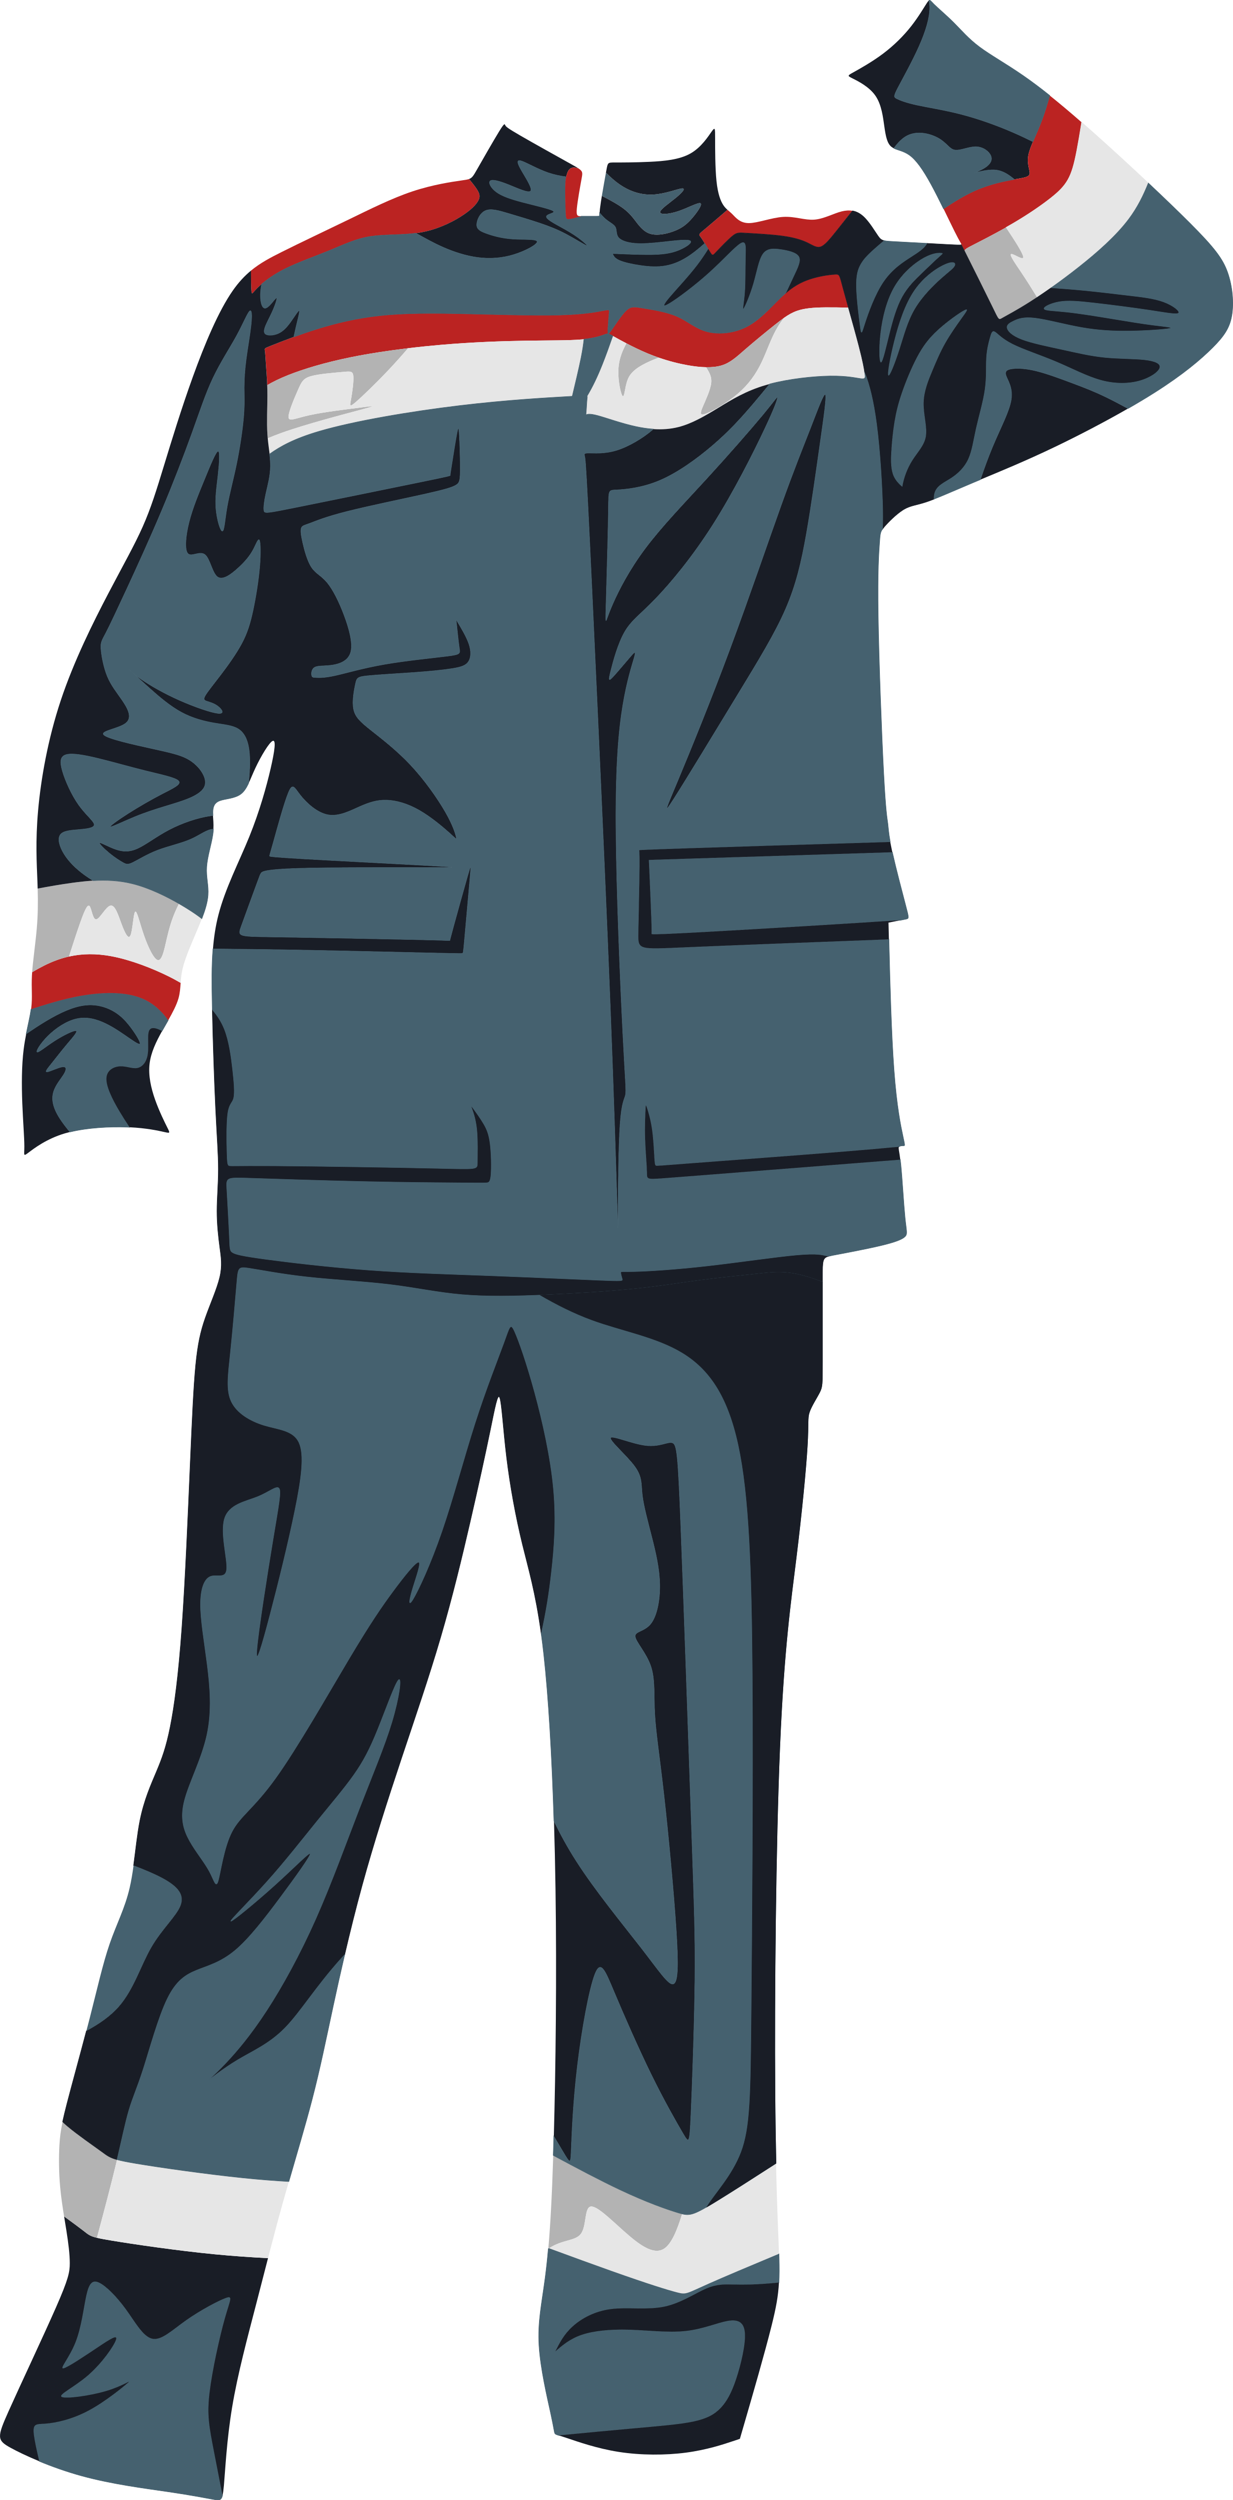 <?xml version="1.0" encoding="UTF-8"?>
<!DOCTYPE svg PUBLIC "-//W3C//DTD SVG 1.1//EN" "http://www.w3.org/Graphics/SVG/1.1/DTD/svg11.dtd">
<!-- Creator: CorelDRAW -->
<svg xmlns="http://www.w3.org/2000/svg" xml:space="preserve" width="183.204mm" height="371.207mm" version="1.1" style="shape-rendering:geometricPrecision; text-rendering:geometricPrecision; image-rendering:optimizeQuality; fill-rule:evenodd; clip-rule:evenodd"
viewBox="0 0 2172.54 4401.98"
 xmlns:xlink="http://www.w3.org/1999/xlink"
 xmlns:xodm="http://www.corel.com/coreldraw/odm/2003">
 <defs>
  <style type="text/css">
   <![CDATA[
    .str2 {stroke:#191D26;stroke-width:0.9;stroke-miterlimit:22.926}
    .str3 {stroke:#44616F;stroke-width:0.9;stroke-miterlimit:22.926}
    .str0 {stroke:#45616F;stroke-width:0.9;stroke-miterlimit:22.926}
    .str1 {stroke:#E6E6E6;stroke-width:0.9;stroke-miterlimit:22.926}
    .fil5 {fill:#D2CDE7}
    .fil0 {fill:#191D26}
    .fil2 {fill:#45616F}
    .fil3 {fill:#B3B3B3}
    .fil1 {fill:#BB2322}
    .fil4 {fill:#E6E6E6}
   ]]>
  </style>
 </defs>
 <g id="Слой_x0020_1">
  <g id="_2363671303104">
   <path class="fil0" d="M1598.26 239.03c18.87,-9.78 42.63,-3.26 56.6,5.12 13.98,8.39 18.17,18.63 27.72,20.03 9.55,1.4 24.46,-6.06 37.03,-5.82 12.58,0.23 22.83,8.15 26.09,15.6 3.26,7.45 -0.46,14.44 -8.85,20.27 -8.38,5.82 -21.43,10.48 -18.87,10.02 2.56,-0.47 20.73,-6.06 35.01,-5.01 13.85,1.02 24.06,8.27 34.22,16.57 0.29,-0.05 0.58,-0.1 0.87,-0.15 17.24,-3.03 25.16,-3.96 26.09,-9.78 0.93,-5.82 -5.12,-16.54 -2.33,-32.14 1.26,-7.03 4.32,-15.05 8.23,-24.3 -11.8,-5.82 -23.87,-11.5 -36.41,-16.92 -29.12,-12.58 -60.79,-23.76 -90.6,-31.44 -29.81,-7.69 -57.77,-11.88 -77.1,-16.07 -19.33,-4.19 -30.05,-8.39 -35.64,-11.18 -5.59,-2.8 -6.05,-4.19 2.1,-19.8 8.15,-15.61 24.92,-45.42 36.88,-72.25 11.95,-26.83 19.09,-50.67 18.86,-68.83 -0.06,-4.36 -0.54,-8.39 -1.34,-12.17 -0.92,0.56 -1.94,1.87 -3.41,4.08 -4.85,7.27 -14.54,24.24 -27.88,41.22 -13.33,16.97 -30.31,33.93 -49.71,48.49 -19.39,14.55 -41.21,26.67 -52.12,32.73 -10.91,6.06 -10.91,6.06 -1.21,10.91 9.7,4.85 29.09,14.55 40,30.31 10.91,15.76 13.34,37.58 15.76,54.55 2.42,16.97 4.85,29.09 12.11,35.15 1.38,1.15 2.93,2.08 4.62,2.89 7.04,-9.72 14.64,-17.59 23.26,-22.06z"/>
   <path class="fil1" d="M1787.21 315.82c-17.25,3.05 -43.37,8.2 -69.93,20.11 -18.1,8.11 -36.4,19.36 -54.78,31.64 7.51,15.32 14.42,29.78 19.41,39.75 9.7,19.39 12.12,21.82 12.12,23.03 0,0.18 -0.05,0.33 -0.22,0.46l4.4 8.75c0.34,0.68 0.69,1.37 1.04,2.07 1.42,-3.32 5.06,-5.18 14.1,-9.79 12.83,-6.55 36.53,-18.64 59.48,-31.56 4.13,-2.32 8.23,-4.67 12.24,-7.02 26.32,-15.41 48.67,-30.78 64.51,-43.13 15.84,-12.34 25.16,-21.66 31.91,-33.54 6.76,-11.88 10.95,-26.32 15.84,-51.71 2.67,-13.85 5.54,-30.95 8.51,-49.53 -21.39,-18.67 -39.78,-34.09 -56.21,-47.2 -4.17,14.9 -8.49,28.97 -13.1,41.53 -5.63,15.36 -11.69,28.47 -16.46,39.75 -3.91,9.25 -6.97,17.27 -8.23,24.3 -2.79,15.6 3.26,26.32 2.33,32.14 -0.93,5.82 -8.85,6.75 -26.09,9.78 -0.29,0.05 -0.58,0.1 -0.87,0.15z"/>
   <path class="fil2 str0" d="M1693.06 201.07c29.81,7.69 61.49,18.87 90.6,31.44 12.55,5.42 24.61,11.1 36.41,16.92 4.78,-11.28 10.83,-24.39 16.46,-39.75 4.61,-12.56 8.93,-26.63 13.1,-41.53 -17.27,-13.79 -32.37,-25.03 -46.5,-34.81 -31.52,-21.82 -58.19,-36.37 -77.58,-50.92 -19.4,-14.54 -31.52,-29.1 -44.85,-42.43 -13.33,-13.33 -27.89,-25.46 -35.16,-32.73 -5.07,-5.07 -6.6,-7.79 -8.71,-6.5 0.8,3.78 1.28,7.81 1.34,12.17 0.23,18.17 -6.91,42.01 -18.86,68.83 -11.96,26.83 -28.72,56.64 -36.88,72.25 -8.15,15.6 -7.69,17 -2.1,19.8 5.59,2.79 16.31,6.99 35.64,11.18 19.33,4.19 47.28,8.39 77.1,16.07z"/>
   <path class="fil2 str0" d="M1719.61 258.37c-12.58,-0.23 -27.48,7.22 -37.03,5.82 -9.55,-1.4 -13.74,-11.65 -27.72,-20.03 -13.97,-8.39 -37.73,-14.91 -56.6,-5.12 -8.62,4.47 -16.22,12.34 -23.26,22.06 7.25,3.47 17.08,4.78 26.9,11.65 12.12,8.49 24.24,25.45 38.79,52.13 7.07,12.96 14.71,28.21 21.81,42.69 18.37,-12.28 36.68,-23.53 54.78,-31.64 26.57,-11.91 52.68,-17.06 69.93,-20.11 -10.16,-8.3 -20.36,-15.56 -34.22,-16.57 -14.28,-1.05 -32.45,4.54 -35.01,5.01 -2.56,0.46 10.48,-4.19 18.87,-10.02 8.39,-5.82 12.11,-12.81 8.85,-20.27 -3.26,-7.45 -13.51,-15.37 -26.09,-15.6z"/>
   <path class="fil3" d="M1772.82 400.29c-22.95,12.92 -46.65,25.01 -59.48,31.56 -9.04,4.61 -12.68,6.47 -14.1,9.79 14.2,28.34 37.71,75.33 49.16,98.88 11.73,24.14 10.8,23.67 18.49,19.24 7.69,-4.43 23.99,-12.81 47.51,-27.72 4.2,-2.66 8.64,-5.54 13.27,-8.6l-2.26 -3.7c-6.37,-10.4 -15.09,-24.44 -25.28,-39.61 -10.19,-15.17 -21.83,-31.47 -18.34,-32.64 3.49,-1.17 22.13,12.81 21.43,4.89 -0.58,-6.54 -14.35,-28.02 -30.41,-52.1z"/>
   <path class="fil4 str1" d="M1772.82 400.29c16.06,24.08 29.83,45.56 30.41,52.1 0.7,7.92 -17.93,-6.06 -21.43,-4.89 -3.49,1.16 8.15,17.47 18.34,32.64 10.19,15.17 18.91,29.21 25.28,39.61l2.26 3.7c7.7,-5.1 15.95,-10.73 24.59,-16.83 15.24,-10.76 31.7,-22.98 48.55,-36.29 32.14,-25.39 65.68,-54.74 88.04,-84.55 15.74,-20.99 25.94,-42.2 34.5,-63.49 -32.89,-30.9 -68.04,-63.1 -97.78,-89.53 -6.86,-6.1 -13.43,-11.89 -19.74,-17.4 -2.97,18.58 -5.85,35.69 -8.51,49.53 -4.89,25.39 -9.08,39.83 -15.84,51.71 -6.75,11.88 -16.07,21.19 -31.91,33.54 -15.84,12.34 -38.2,27.72 -64.51,43.13 -4.01,2.35 -8.12,4.7 -12.24,7.02z"/>
   <path class="fil1" d="M811.71 381.51c17.69,-11.11 27.94,-21.36 31.66,-29.51 3.73,-8.15 0.93,-14.21 -9.55,-27.72 -2.13,-2.75 -4.59,-5.81 -7.29,-9.12 -2.91,1.06 -6.75,1.6 -12.61,2.44 -16.97,2.42 -50.91,7.28 -87.28,19.4 -36.36,12.12 -75.15,31.52 -115.16,50.92 -40.01,19.4 -81.22,38.79 -115.17,55.76 -20.14,10.07 -37.71,19.28 -54,32.71 -0.01,2.63 -0.01,5.11 -0.01,7.44 0,22.13 0.46,30.04 1.4,32.14 0.93,2.1 2.33,-1.63 10.71,-9.78 1.89,-1.84 4.14,-3.9 6.75,-6.13 8.96,-7.65 22.21,-17.23 40.07,-26.25 23.06,-11.65 53.8,-22.36 79.42,-32.84 25.62,-10.48 46.12,-20.73 72.45,-24.76 24.12,-3.69 53.14,-2.15 79.87,-5.63 2.45,-0.32 4.87,-0.68 7.28,-1.09 28.65,-4.89 53.78,-16.87 71.47,-27.99z"/>
   <path class="fil0" d="M863.87 318.46c3.73,-3.03 15.84,0.23 31.67,6.52 15.84,6.29 35.41,15.61 39.37,11.41 3.96,-4.19 -7.69,-21.89 -15.14,-34.71 -7.45,-12.81 -10.71,-20.73 -2.33,-18.63 8.39,2.1 28.42,14.21 48.26,21.03 10.66,3.66 21.26,5.8 31.84,7.23 0.36,-1.55 0.78,-2.97 1.27,-4.49 1.7,-5.34 4.18,-11.83 12.33,-11.83 2.22,0 4.86,0.48 7.81,1.31 -3.11,-2.03 -7.47,-4.46 -13.49,-7.8 -21.82,-12.12 -65.46,-36.37 -88.5,-49.71 -23.03,-13.33 -25.46,-15.76 -26.67,-18.19 -1.21,-2.42 -1.21,-4.85 -10.91,10.92 -9.7,15.76 -29.09,49.7 -38.79,66.67 -6.35,11.11 -8.54,14.94 -14.06,16.95 2.71,3.31 5.16,6.37 7.29,9.12 10.48,13.51 13.28,19.56 9.55,27.72 -3.73,8.15 -13.97,18.4 -31.66,29.51 -17.69,11.11 -42.82,23.09 -71.47,27.99 -2.4,0.41 -4.83,0.77 -7.28,1.09 15.07,8.35 30.38,17.15 48.45,25.03 18.17,7.92 39.13,14.91 60.33,17.7 21.19,2.8 42.62,1.4 63.82,-5.12 21.19,-6.52 42.16,-18.17 40.99,-23.06 -1.16,-4.89 -24.46,-3.03 -44.02,-4.43 -19.57,-1.4 -35.4,-6.06 -46.12,-10.02 -10.71,-3.96 -16.3,-7.22 -16.3,-15.14 0,-7.92 5.59,-20.5 15.37,-24.69 9.78,-4.19 23.76,0 40.99,5.13 17.24,5.12 37.73,11.18 54.97,17 17.24,5.82 31.21,11.41 46.58,19.56 15.37,8.15 32.14,18.87 35.87,20.03 3.73,1.16 -5.59,-7.22 -15.14,-14.21 -9.55,-6.99 -19.33,-12.58 -31.21,-19.1 -11.88,-6.52 -25.85,-13.98 -24.69,-18.4 1.17,-4.43 17.47,-5.82 11.88,-9.55 -5.59,-3.73 -33.07,-9.78 -54.27,-15.37 -21.19,-5.59 -36.1,-10.72 -45.88,-17.93 -9.78,-7.22 -14.44,-16.54 -10.71,-19.57z"/>
   <path class="fil2" d="M1067.68 303.94c-2.02,11.1 -4.98,27.53 -7.21,40.93 11.19,5.75 21.53,11.32 29.57,16.44 12.81,8.15 19.8,15.14 27.25,24.69 7.45,9.55 15.37,21.66 28.41,25.62 13.04,3.96 31.21,-0.23 44.25,-5.59 13.04,-5.36 20.96,-11.88 29.81,-22.13 8.85,-10.25 18.63,-24.22 14.44,-26.09 -4.19,-1.86 -22.36,8.39 -39.13,13.98 -16.77,5.59 -32.14,6.52 -31.91,1.63 0.23,-4.89 16.07,-15.61 27.48,-24.92 11.41,-9.32 18.4,-17.24 11.18,-16.77 -7.22,0.47 -28.65,9.32 -49.61,10.71 -20.96,1.4 -41.46,-4.66 -60.32,-17.7 -8.34,-5.77 -16.37,-12.91 -24.22,-20.8z"/>
   <path class="fil1" d="M1281.76 369.36c-14.46,12.49 -26.77,23.05 -34.97,29.92 -17.24,14.44 -16.3,12.58 -11.88,18.63 1.85,2.54 4.32,6.46 6.87,10.65 1.97,3.23 3.99,6.62 5.81,9.65 1.45,2.4 2.78,4.58 3.86,6.26 4.19,6.52 4.66,5.59 11.41,-1.63 6.75,-7.22 19.8,-20.73 27.72,-27.25 7.92,-6.52 10.72,-6.06 25.86,-5.12 15.14,0.93 42.62,2.33 62.89,5.12 20.26,2.8 33.31,6.99 43.09,11.65 9.78,4.66 16.3,9.78 23.76,7.22 7.45,-2.56 15.84,-12.81 30.51,-31.21 7.21,-9.04 15.94,-20.05 25.44,-32.07 -5.89,-1.09 -12.19,-0.72 -19.03,0.99 -14.54,3.63 -31.51,13.32 -48.49,14.54 -16.97,1.21 -33.94,-6.06 -54.55,-4.84 -20.6,1.21 -44.85,10.91 -60.62,10.91 -15.76,0 -23.02,-9.7 -29.09,-15.76 -3.13,-3.13 -5.93,-5.29 -8.58,-7.65z"/>
   <path class="fil0" d="M1246.78 399.28c8.2,-6.87 20.51,-17.43 34.97,-29.92 -2.48,-2.21 -4.83,-4.59 -7.18,-8.11 -4.84,-7.28 -9.69,-19.41 -12.12,-42.44 -2.42,-23.03 -2.42,-56.97 -2.42,-75.15 0,-18.19 0,-20.62 -6.06,-12.13 -6.06,8.49 -18.18,27.89 -37.58,38.8 -19.39,10.91 -46.06,13.33 -71.52,14.54 -25.45,1.21 -49.71,1.21 -61.83,1.21 -12.12,0 -12.12,0 -14.55,13.34 -0.25,1.37 -0.52,2.89 -0.82,4.52 7.85,7.9 15.87,15.04 24.22,20.8 18.87,13.04 39.36,19.1 60.32,17.7 20.96,-1.4 42.39,-10.25 49.61,-10.71 7.22,-0.46 0.23,7.45 -11.18,16.77 -11.41,9.32 -27.25,20.03 -27.48,24.92 -0.23,4.89 15.14,3.96 31.91,-1.63 16.77,-5.59 34.94,-15.84 39.13,-13.98 4.19,1.86 -5.59,15.84 -14.44,26.09 -8.85,10.25 -16.77,16.77 -29.81,22.13 -13.04,5.36 -31.21,9.55 -44.25,5.59 -13.04,-3.96 -20.96,-16.07 -28.41,-25.62 -7.45,-9.55 -14.44,-16.54 -27.25,-24.69 -8.04,-5.12 -18.38,-10.69 -29.57,-16.44 -0.62,3.74 -1.19,7.23 -1.66,10.32 -1.62,10.57 -2.16,16.23 -2.34,19.55 3.3,3.95 6.58,7.5 9.81,10.34 7.69,6.75 15.14,9.55 17.94,14.68 2.79,5.12 0.93,12.58 5.36,18.17 4.42,5.59 15.14,9.32 28.88,10.48 13.74,1.16 30.51,-0.23 50.43,-2.41 19.91,-2.17 42.97,-5.12 47.4,-1.86 4.43,3.26 -9.78,12.73 -24.81,17.93 -15.02,5.2 -30.86,6.13 -49.73,6.13 -18.87,0 -40.76,-0.93 -62.65,-1.86 1.86,4.19 3.73,8.39 12.11,12.11 8.39,3.73 23.29,6.99 37.97,9.08 14.67,2.1 29.11,3.03 43.55,0.47 14.44,-2.56 28.88,-8.62 44.49,-19.56 7.94,-5.57 16.18,-12.41 24.57,-19.87 -2.55,-4.18 -5.02,-8.11 -6.87,-10.65 -4.43,-6.06 -5.36,-4.19 11.88,-18.63z"/>
   <path class="fil1" d="M1433.59 489.42c-15.4,4.3 -31.25,11.03 -49.03,26.4 -0.5,0.43 -1.01,0.87 -1.51,1.32 -18.4,16.3 -38.9,41.92 -63.35,55.9 -24.46,13.97 -52.87,16.31 -73.6,10.95 -20.73,-5.36 -33.77,-18.4 -52.87,-26.79 -19.1,-8.39 -44.25,-12.11 -59.86,-14.67 -15.6,-2.56 -21.66,-3.96 -30.51,4.66 -8.85,8.62 -20.5,27.25 -26.32,35.17 -5.82,7.92 -5.82,5.12 -5.36,-2.79 0.46,-7.92 1.4,-20.96 2.1,-27.72 0.7,-6.75 1.17,-7.22 -9.78,-5.13 -10.95,2.1 -33.31,6.76 -78.49,7.92 -45.19,1.16 -113.2,-1.17 -170.26,-2.33 -57.06,-1.17 -103.18,-1.17 -144.64,3.26 -41.46,4.42 -78.26,13.28 -111.8,23.76 -14.46,4.52 -28.31,9.34 -40.57,13.83 -16.18,5.93 -29.58,11.27 -37.92,14.59 -14.67,5.82 -13.74,5.36 -13.05,10.02 0.7,4.66 1.17,14.44 2.1,27.72 0.64,9.13 1.5,19.9 1.98,32.56 9.76,-5.64 21.27,-11.49 37.39,-17.88 25.85,-10.25 63.59,-21.89 110.87,-31.44 30.45,-6.15 64.86,-11.43 100,-15.65 19.42,-2.34 39.07,-4.35 58.39,-6.01 54.27,-4.66 105.98,-6.52 148.6,-7.22 42.63,-0.7 76.17,-0.23 98.88,-2.21 22.71,-1.98 34.59,-6.4 40.53,-8.6 5.94,-2.21 5.94,-2.21 17.47,4.19 5.04,2.8 12.27,6.81 20.8,11.27 11.01,5.75 24.2,12.25 37.65,17.83 6.4,2.65 12.85,5.09 19.31,7.33 17.64,6.1 35.31,10.62 51.85,13.52 11.18,1.96 21.85,3.18 31.66,3.34 10.02,0.17 19.15,-0.76 27.04,-3.11 15.61,-4.66 26.32,-14.91 42.16,-28.65 15.84,-13.74 36.8,-30.98 52.41,-43.32 5.84,-4.62 10.93,-8.55 15.68,-11.9 7.95,-5.6 14.97,-9.55 22.98,-12.32 12.81,-4.43 28.18,-5.82 49.61,-6.06 12.07,-0.13 26.06,0.11 40.89,0.51 -3.58,-12.83 -6.86,-24.58 -9.22,-33.35 -6.52,-24.22 -6.05,-25.62 -13.51,-25.39 -7.45,0.23 -22.83,2.1 -38.66,6.52z"/>
   <path class="fil3" d="M524.74 687.17c6.52,-14.91 9.32,-20.96 23.29,-24.92 13.98,-3.96 39.13,-5.82 54.04,-7.22 14.91,-1.4 19.57,-2.33 20.5,6.99 0.93,9.32 -1.86,28.88 -3.96,40.53 -2.1,11.65 -3.49,15.37 7.92,5.59 11.41,-9.78 35.64,-33.07 56.83,-55.44 12.78,-13.48 24.46,-26.63 35.71,-39.64 -35.14,4.22 -69.55,9.5 -100,15.65 -47.28,9.55 -85.02,21.2 -110.87,31.44 -16.12,6.39 -27.62,12.24 -37.39,17.88 0.22,5.75 0.35,11.9 0.35,18.46 0,20.96 -1.4,46.12 0,67.78 0.16,2.53 0.37,5.01 0.59,7.44 7.01,-3.03 14.82,-6.13 23.63,-9.31 43.32,-15.6 110.87,-33.07 140.68,-41.11 29.81,-8.04 21.9,-6.64 -1.86,-3.61 -23.76,3.03 -63.35,7.69 -88.74,13.28 -25.39,5.59 -36.57,12.11 -37.04,3.49 -0.46,-8.62 9.78,-32.38 16.31,-47.28z"/>
   <path class="fil3" d="M1103.74 604.48c-6.46,11.94 -11.69,24.42 -13.47,38.44 -2.79,21.89 2.8,47.52 6.05,53.34 3.26,5.82 4.19,-8.15 7.22,-20.26 3.03,-12.11 8.15,-22.36 28.88,-33.77 7.78,-4.28 17.75,-8.73 28.28,-12.58 -6.46,-2.23 -12.91,-4.67 -19.31,-7.33 -13.45,-5.57 -26.64,-12.07 -37.65,-17.83z"/>
   <path class="fil5" d="M1061.22 641.65c6.05,-15.18 12.24,-32.38 18.48,-50.24 -8.36,-4.59 -8.91,-4.38 -14.23,-2.4 -5.58,2.08 -16.4,6.1 -36.5,8.22 -0.89,8.5 -2.29,18.46 -5.08,32.41 -3.9,19.52 -10.53,46.84 -15.55,68.04 18.54,-1.13 24.32,-1.52 25.92,-0.18 10,-16.68 18.35,-34.22 26.97,-55.85z"/>
   <path class="fil3" d="M1244.21 646.49c5.23,8.9 10.14,16 8.99,27.44 -1.29,12.77 -10.14,30.93 -14.97,42.43 -4.83,11.49 -5.63,16.31 6.4,11.61 12.03,-4.7 36.89,-18.92 55.69,-35.07 18.8,-16.15 31.55,-34.23 41.45,-54.8 9.91,-20.57 16.97,-43.63 29.08,-63.43 3.22,-5.26 6.8,-10.3 10.63,-15.16 -4.75,3.35 -9.84,7.28 -15.68,11.9 -15.6,12.34 -36.57,29.58 -52.41,43.32 -15.84,13.74 -26.55,23.99 -42.16,28.65 -7.88,2.35 -17.01,3.28 -27.04,3.11z"/>
   <path class="fil4" d="M1370.85 574.67c-12.11,19.8 -19.18,42.86 -29.08,63.43 -9.9,20.57 -22.65,38.65 -41.45,54.8 -18.8,16.15 -43.66,30.37 -55.69,35.07 -12.03,4.7 -11.22,-0.12 -6.4,-11.61 4.83,-11.49 13.68,-29.66 14.97,-42.43 1.15,-11.44 -3.77,-18.55 -8.99,-27.44 -9.81,-0.17 -20.48,-1.39 -31.66,-3.34 -16.54,-2.9 -34.2,-7.42 -51.85,-13.52 -10.53,3.86 -20.5,8.3 -28.28,12.58 -20.73,11.41 -25.85,21.66 -28.88,33.77 -3.03,12.11 -3.96,26.09 -7.22,20.26 -3.26,-5.82 -8.85,-31.45 -6.05,-53.34 1.79,-14.01 7.02,-26.5 13.47,-38.44 -8.54,-4.46 -15.77,-8.48 -20.8,-11.27 -1.2,-0.67 -2.27,-1.26 -3.24,-1.79 -6.23,17.86 -12.42,35.06 -18.48,50.24 -8.62,21.63 -16.97,39.18 -26.97,55.85 0.79,0.67 0.56,1.76 0.34,3.41 -0.7,5.36 -1.16,16.54 -1.63,22.59 -0.46,6.06 -0.93,6.99 0.47,6.52 1.4,-0.47 4.66,-2.33 19.56,1.63 14.91,3.96 41.46,13.74 67.31,19.33 10.37,2.24 20.63,3.81 30.75,4.49 15.1,1.02 29.89,0.06 44.25,-3.56 23.99,-6.05 46.82,-19.56 70.57,-34.01 23.76,-14.44 48.45,-29.81 83.85,-40.06 2.16,-0.62 4.35,-1.23 6.58,-1.81 34.38,-9.04 76.83,-13.59 105.92,-14.02 30.98,-0.47 46.82,3.73 54.74,4.66 7.92,0.93 7.92,-1.4 6.99,-8.62 -0.06,-0.47 -0.12,-0.96 -0.19,-1.47 -1,-7.39 -3.1,-19.78 -10.29,-47.44 -4.9,-18.88 -12.18,-44.87 -18.5,-67.51 -14.83,-0.4 -28.82,-0.64 -40.89,-0.51 -21.43,0.23 -36.8,1.63 -49.61,6.06 -8.02,2.77 -15.03,6.72 -22.98,12.32 -3.84,4.86 -7.42,9.9 -10.63,15.16z"/>
   <path class="fil4" d="M1008.33 697.68c5.02,-21.2 11.65,-48.52 15.55,-68.04 2.79,-13.94 4.19,-23.91 5.08,-32.41 -1.3,0.14 -2.65,0.27 -4.03,0.39 -22.71,1.98 -56.25,1.51 -98.88,2.21 -42.62,0.7 -94.33,2.56 -148.6,7.22 -19.32,1.66 -38.97,3.67 -58.39,6.01 -11.25,13.01 -22.93,26.16 -35.71,39.64 -21.2,22.36 -45.42,45.65 -56.83,55.44 -11.41,9.78 -10.02,6.05 -7.92,-5.59 2.1,-11.65 4.89,-31.21 3.96,-40.53 -0.93,-9.32 -5.59,-8.39 -20.5,-6.99 -14.91,1.4 -40.06,3.26 -54.04,7.22 -13.97,3.96 -16.77,10.02 -23.29,24.92 -6.52,14.91 -16.77,38.67 -16.31,47.28 0.47,8.62 11.65,2.1 37.04,-3.49 25.39,-5.59 64.98,-10.25 88.74,-13.28 23.76,-3.03 31.68,-4.42 1.86,3.61 -29.81,8.04 -97.36,25.51 -140.68,41.11 -8.81,3.17 -16.62,6.27 -23.63,9.31 0.92,9.83 2.27,18.96 3.3,27.64 19.07,-13.69 43.71,-27.18 87.18,-39.98 61.72,-18.17 161.41,-34.94 246.89,-45.19 85.48,-10.25 156.75,-13.97 191.92,-16.07 2.62,-0.16 5.04,-0.3 7.27,-0.44z"/>
   <path class="fil0" d="M105.26 1968.91c-12.35,-19.33 -14.67,-33.77 -10.95,-46.35 3.73,-12.58 13.51,-23.29 18.4,-31.45 4.89,-8.15 4.89,-13.74 -2.56,-12.81 -7.45,0.93 -22.36,8.38 -27.02,8.85 -4.66,0.47 0.93,-6.05 8.38,-15.37 7.45,-9.32 16.77,-21.43 26.55,-33.07 9.78,-11.65 20.03,-22.83 16.07,-23.99 -3.96,-1.16 -22.13,7.69 -37.73,17.7 -15.6,10.02 -28.65,21.2 -30.98,19.8 -2.33,-1.4 6.06,-15.37 19.56,-28.65 13.51,-13.28 32.14,-25.85 50.08,-29.81 17.94,-3.96 35.17,0.7 51.47,8.62 16.3,7.92 31.68,19.1 42.86,26.79 11.18,7.69 18.17,11.88 17.47,7.22 -0.7,-4.66 -9.08,-18.17 -17.93,-29.58 -8.85,-11.41 -18.17,-20.73 -31.21,-27.72 -13.04,-6.99 -29.81,-11.65 -49.38,-9.08 -19.56,2.56 -41.92,12.34 -68.24,28.18 -10.73,6.46 -22.12,13.92 -33.9,21.98 -1.7,8.58 -3.3,17.69 -4.51,27.33 -3.63,29.1 -3.63,63.04 -2.42,94.56 1.21,31.52 3.64,60.61 3.64,76.36 0,15.76 -2.43,18.19 7.27,10.92 9.7,-7.28 31.52,-24.24 64.25,-33.94 2.87,-0.85 5.83,-1.64 8.85,-2.39 -7.1,-8.57 -13.3,-16.69 -18.03,-24.09z"/>
   <path class="fil2 str0" d="M94.31 1922.56c-3.73,12.58 -1.4,27.02 10.95,46.35 4.73,7.41 10.93,15.53 18.03,24.09 31.45,-7.71 70.39,-9.63 100.25,-8.52 1.61,0.06 3.2,0.13 4.75,0.2 -6.18,-9.26 -12.01,-18.35 -17.29,-27.19 -14.21,-23.76 -24.46,-45.65 -23.53,-59.63 0.93,-13.97 13.04,-20.03 24.22,-20.5 11.18,-0.46 21.43,4.66 30.26,2.95 8.83,-1.7 16.25,-10.24 18.34,-24.21 2.1,-13.97 -1.13,-33.39 2.37,-41.39 3.36,-7.68 12.91,-4.84 22.94,0.55 0.32,-0.58 0.65,-1.15 0.97,-1.73 3.24,-5.77 6.6,-11.54 9.83,-17.24 -7.38,-10.36 -16.78,-20.74 -28.58,-28.87 -14.21,-9.78 -31.91,-16.3 -56.37,-18.4 -24.45,-2.1 -55.67,0.23 -93.63,9.32 -19.54,4.68 -40.88,11.14 -63.08,18.48 -1.74,12.5 -5.31,26.95 -8.55,43.33 11.78,-8.06 23.17,-15.52 33.9,-21.98 26.32,-15.84 48.68,-25.62 68.24,-28.18 19.57,-2.56 36.34,2.1 49.38,9.08 13.04,6.99 22.36,16.3 31.21,27.72 8.85,11.41 17.24,24.92 17.93,29.58 0.7,4.66 -6.29,0.47 -17.47,-7.22 -11.18,-7.69 -26.55,-18.87 -42.86,-26.79 -16.3,-7.92 -33.54,-12.58 -51.47,-8.62 -17.93,3.96 -36.57,16.54 -50.08,29.81 -13.51,13.28 -21.89,27.25 -19.56,28.65 2.33,1.4 15.37,-9.78 30.98,-19.8 15.61,-10.01 33.77,-18.87 37.73,-17.7 3.96,1.16 -6.29,12.35 -16.07,23.99 -9.78,11.65 -19.1,23.76 -26.55,33.07 -7.45,9.32 -13.04,15.84 -8.38,15.37 4.66,-0.47 19.56,-7.92 27.02,-8.85 7.45,-0.93 7.45,4.66 2.56,12.81 -4.89,8.15 -14.67,18.87 -18.4,31.45z"/>
   <path class="fil0" d="M187.48 1897.87c-0.93,13.98 9.32,35.87 23.53,59.63 5.29,8.84 11.12,17.93 17.29,27.19 30.1,1.48 50.33,5.98 60.71,8.28 10.91,2.42 10.91,2.42 6.06,-7.28 -4.85,-9.7 -14.54,-29.09 -21.81,-49.7 -7.28,-20.61 -12.12,-42.43 -9.7,-63.04 2.35,-20 11.55,-38.85 22.06,-57.68 -10.03,-5.4 -19.59,-8.24 -22.94,-0.55 -3.49,8 -0.27,27.42 -2.37,41.39 -2.1,13.98 -9.51,22.51 -18.34,24.21 -8.83,1.7 -19.08,-3.42 -30.26,-2.95 -11.18,0.47 -23.29,6.52 -24.22,20.5z"/>
   <path class="fil1" d="M211.47 1749.04c24.46,2.1 42.16,8.62 56.37,18.4 11.81,8.13 21.2,18.51 28.58,28.87 7.64,-13.48 14.64,-26.6 18.05,-38.52 2.68,-9.36 3.14,-17.99 3.83,-27.3 -6.51,-3.84 -13.94,-7.87 -22.74,-12.19 -26.09,-12.81 -64.29,-28.18 -99.22,-34.71 -26.47,-4.94 -51.07,-4.8 -74.81,0.52 -7.59,1.7 -15.1,3.94 -22.55,6.7 -14.28,5.3 -28.36,12.56 -42.33,20.87 -0.15,2.09 -0.28,4.12 -0.39,6.1 -1.21,23.03 1.21,37.59 -1.22,56.98 -0.09,0.69 -0.18,1.38 -0.28,2.08 22.2,-7.33 43.54,-13.8 63.08,-18.48 37.97,-9.08 69.18,-11.41 93.63,-9.32z"/>
   <path class="fil3" d="M238.02 1605.33c3.03,-3.73 7.69,18.17 15.27,40.2 7.58,22.03 18.09,44.19 25.31,44.88 7.22,0.7 11.15,-20.06 15.22,-37.67 4.06,-17.6 8.26,-32.04 14.54,-46.71 2.13,-4.96 4.49,-9.95 7.01,-14.95 -22.71,-13.06 -52.75,-27.86 -82.01,-35.13 -23.31,-5.79 -46.12,-6.79 -69.15,-5.43 -12.18,0.72 -24.42,2.11 -36.83,3.8 -19.98,2.73 -40.39,6.24 -61,10.12 0.73,25.59 0.44,46.91 -1.64,70.91 -2.21,25.5 -6.46,54.03 -8.1,76.33 13.97,-8.31 28.05,-15.57 42.33,-20.87 7.45,-2.77 14.96,-5 22.55,-6.7 6.9,-21.49 13.45,-41.57 18.91,-57.12 7.92,-22.59 13.51,-35.64 17.24,-31.91 3.73,3.73 5.59,24.22 11.88,23.53 6.29,-0.7 17,-22.59 25.16,-24.22 8.15,-1.63 13.74,17 19.56,32.61 5.82,15.61 11.88,28.18 15.61,19.8 3.73,-8.39 5.12,-37.73 8.15,-41.46z"/>
   <path class="fil4" d="M308.36 1606.03c-6.29,14.67 -10.48,29.11 -14.54,46.71 -4.06,17.6 -7.99,38.36 -15.22,37.67 -7.22,-0.7 -17.73,-22.86 -25.31,-44.88 -7.58,-22.03 -12.24,-43.92 -15.27,-40.2 -3.03,3.73 -4.42,33.07 -8.15,41.46 -3.73,8.39 -9.78,-4.19 -15.61,-19.8 -5.82,-15.6 -11.41,-34.24 -19.56,-32.61 -8.15,1.63 -18.87,23.53 -25.16,24.22 -6.29,0.7 -8.15,-19.8 -11.88,-23.53 -3.73,-3.73 -9.32,9.32 -17.24,31.91 -5.45,15.55 -12.01,35.63 -18.91,57.12 23.74,-5.32 48.34,-5.46 74.81,-0.52 34.94,6.52 73.14,21.89 99.22,34.71 8.8,4.32 16.23,8.36 22.74,12.19 0.56,-7.57 1.27,-15.59 3.44,-24.83 4.85,-20.6 16.97,-47.27 26.67,-70.31 2.61,-6.21 5.05,-12.15 7.24,-17.85 -6.59,-5.14 -14.88,-10.98 -26.56,-18.22 -4.17,-2.58 -8.77,-5.35 -13.72,-8.19 -2.52,5 -4.89,9.99 -7.01,14.95z"/>
   <path class="fil2 str0" d="M1144.3 1536.38c0.93,21.43 2.8,63.82 3.49,85.25 0.7,21.43 0.23,21.89 0.23,22.59 0,0.7 0.47,1.63 73.16,-2.24 72.69,-3.86 217.61,-12.53 292.09,-17.26 41.37,-2.63 61,-4.05 73.44,-4.53l9.12 -1.83c6.06,-1.21 6.06,-1.21 0,-24.24 -5.82,-22.13 -17.25,-65.53 -23.51,-93.63l-348.59 10.96c-81.29,2.56 -80.82,2.56 -80.59,2.8 0.23,0.23 0.23,0.7 1.16,22.13z"/>
   <path class="fil2 str0" d="M328.16 4084.97c-25.16,17.7 -43.79,36.33 -60.09,32.61 -16.3,-3.72 -30.28,-29.81 -46.58,-52.17 -16.31,-22.36 -34.94,-40.99 -47.05,-46.58 -12.11,-5.59 -17.7,1.86 -22.36,22.83 -4.66,20.96 -8.38,55.44 -19.1,82.45 -10.71,27.02 -28.41,46.59 -21.43,45.65 6.99,-0.93 38.66,-22.36 61.02,-37.27 22.36,-14.91 35.4,-23.29 31.68,-12.58 -3.73,10.71 -24.22,40.53 -48.91,61.96 -24.69,21.43 -53.57,34.47 -46.58,38.2 6.99,3.73 49.85,-1.86 79.19,-10.71 29.35,-8.85 45.18,-20.96 37.27,-13.97 -7.92,6.99 -39.6,33.07 -69.41,48.91 -29.81,15.84 -57.76,21.43 -75,22.83 -17.24,1.4 -23.76,-1.4 -20.96,20.5 1.34,10.49 4.82,26.66 9.41,45.77 22.16,9.14 48.19,18.49 75.5,25.94 53.34,14.55 111.54,21.82 152.75,27.89 41.22,6.07 65.46,10.91 78.8,13.33 9.35,1.7 13.33,2.21 15.72,-6.82l-14.94 -76.76c-8.85,-45.65 -12.58,-65.22 -7.92,-104.35 4.66,-39.13 17.7,-97.82 27.02,-130.9 9.32,-33.07 14.91,-40.53 1.86,-35.87 -13.04,4.66 -44.72,21.43 -69.88,39.13z"/>
   <path class="fil0" d="M268.07 4117.58c16.3,3.73 34.94,-14.9 60.09,-32.61 25.15,-17.7 56.83,-34.47 69.88,-39.13 13.04,-4.66 7.45,2.8 -1.86,35.87 -9.32,33.07 -22.36,91.77 -27.02,130.9 -4.66,39.13 -0.93,58.7 7.92,104.35l14.94 76.76c1.02,-3.86 1.74,-9.45 2.47,-17.42 2.42,-26.67 4.85,-80.01 14.55,-138.2 9.7,-58.19 26.67,-121.22 42.43,-181.83 7.06,-27.18 13.89,-53.87 20.79,-80.51 -29.79,-1.51 -60.64,-3.58 -93.54,-6.77 -67.31,-6.52 -143.25,-17.7 -181.21,-23.99 -12.35,-2.05 -20.68,-3.57 -26.73,-5.04 -12.56,-3.04 -15.32,-5.83 -23.81,-12.43 -7.64,-5.94 -19.92,-14.97 -34.02,-25.22 1.35,8.4 2.71,16.53 3.93,24.25 3.64,23.03 6.07,42.43 6.07,58.19 0,15.76 -2.42,27.89 -24.24,77.58 -21.82,49.71 -63.04,136.99 -83.65,183.05 -20.61,46.06 -20.61,50.92 3.63,64.25 11.84,6.51 29.45,15.04 50.58,23.76 -4.59,-19.11 -8.07,-35.28 -9.41,-45.77 -2.79,-21.89 3.73,-19.1 20.96,-20.5 17.24,-1.4 45.19,-6.99 75,-22.83 29.81,-15.84 61.49,-41.92 69.41,-48.91 7.92,-6.99 -7.92,5.12 -37.27,13.97 -29.35,8.85 -72.21,14.44 -79.19,10.71 -6.99,-3.72 21.89,-16.77 46.58,-38.2 24.69,-21.43 45.18,-51.24 48.91,-61.96 3.73,-10.71 -9.32,-2.33 -31.68,12.58 -22.36,14.91 -54.04,36.33 -61.02,37.27 -6.99,0.93 10.71,-18.63 21.43,-45.65 10.72,-27.02 14.44,-61.49 19.1,-82.45 4.66,-20.96 10.25,-28.42 22.36,-22.83 12.11,5.59 30.75,24.22 47.05,46.58 16.3,22.36 30.28,48.45 46.58,52.17z"/>
   <path class="fil2 str0" d="M949.7 4129c2.42,41.22 14.54,92.13 20.6,120.01 6.06,27.89 6.06,32.74 7.28,35.16 0.73,1.46 1.9,2.04 6.69,3.59 46.24,-4.42 90.08,-8.56 126.04,-11.8 51.71,-4.66 87.11,-7.45 111.34,-12.58 24.22,-5.12 37.27,-12.58 47.98,-23.76 10.71,-11.18 19.1,-26.09 27.48,-51.24 8.39,-25.15 16.77,-60.56 15.37,-80.59 -1.4,-20.03 -12.58,-24.69 -30.75,-21.43 -18.17,3.26 -43.32,14.44 -74.07,17.7 -30.74,3.26 -67.08,-1.4 -99.69,-2.33 -32.61,-0.93 -61.49,1.87 -82.45,8.85 -20.96,6.99 -34.01,18.17 -47.05,29.35 7.45,-14.91 14.91,-29.81 30.28,-43.79 15.37,-13.97 38.66,-27.02 67.55,-30.75 28.88,-3.73 63.36,1.86 93.17,-4.11 29.81,-5.98 54.97,-23.53 74.53,-31.91 19.57,-8.39 33.54,-7.61 49.38,-7.22 15.84,0.39 33.54,0.39 61.96,-1.94 5.37,-0.44 11.12,-0.96 17.18,-1.55 0.67,-12.45 0.68,-25.89 0.27,-42.43 -0.07,-2.66 -0.14,-5.39 -0.23,-8.22 -51.14,21.35 -96.08,40.28 -122.97,52.2 -40.99,18.17 -40.06,20.03 -56.37,15.84 -16.3,-4.19 -49.85,-14.44 -115.53,-37.73 -30.78,-10.92 -68.62,-24.69 -110.21,-40 -0.42,0.27 -0.83,0.55 -1.25,0.83 -0.04,0.02 -0.07,0.05 -0.11,0.07 -1.71,19.51 -3.55,36 -5.52,50.95 -6.06,46.07 -13.33,77.59 -10.9,118.81z"/>
   <path class="fil0" d="M1107.97 4101.74c32.61,0.93 68.95,5.59 99.69,2.33 30.75,-3.26 55.9,-14.44 74.07,-17.7 18.17,-3.26 29.35,1.4 30.75,21.43 1.4,20.03 -6.99,55.43 -15.37,80.59 -8.39,25.16 -16.77,40.06 -27.48,51.24 -10.71,11.18 -23.76,18.63 -47.98,23.76 -24.22,5.12 -59.63,7.92 -111.34,12.58 -35.96,3.24 -79.8,7.38 -126.04,11.8 3.16,1.03 7.9,2.47 15.13,4.89 18.19,6.07 52.13,18.19 90.92,24.24 38.8,6.06 82.44,6.06 118.8,1.21 36.37,-4.85 65.46,-14.54 80.01,-19.39l14.55 -4.85 10.91 -37.59c10.91,-37.58 32.73,-112.74 44.85,-161.23 7.99,-31.95 11.77,-52.32 13.07,-76.38 -6.06,0.59 -11.81,1.11 -17.18,1.55 -28.42,2.33 -46.12,2.33 -61.96,1.94 -15.84,-0.39 -29.81,-1.17 -49.38,7.22 -19.57,8.39 -44.72,25.93 -74.53,31.91 -29.81,5.98 -64.29,0.39 -93.17,4.11 -28.88,3.73 -52.17,16.77 -67.55,30.75 -15.37,13.98 -22.83,28.88 -30.28,43.79 13.04,-11.18 26.09,-22.36 47.05,-29.35 20.96,-6.99 49.85,-9.78 82.45,-8.85z"/>
   <path class="fil3" d="M1023.73 3932.63c9.7,-13.5 5.97,-44.24 16.22,-47.51 10.25,-3.26 34.47,20.96 59.63,43.32 25.16,22.36 51.24,42.86 70.34,30.75 13.24,-8.39 23.12,-32.46 31.97,-61.33 -2.1,-0.52 -4.32,-1.17 -6.79,-1.91 -19.63,-5.94 -54.34,-17.81 -102.74,-40.64 -34,-16.04 -74.76,-37.48 -117.53,-60.54 -2.37,73.83 -5.23,124.4 -8.6,163.1 0.41,0.15 0.82,0.3 1.24,0.45 24.22,-15.82 46.73,-12.42 56.26,-25.69z"/>
   <path class="fil4" d="M1201.9 3897.87c-8.85,28.87 -18.73,52.93 -31.97,61.33 -19.1,12.11 -45.19,-8.39 -70.34,-30.75 -25.15,-22.36 -49.38,-46.58 -59.63,-43.32 -10.25,3.26 -6.52,34.01 -16.22,47.51 -9.53,13.27 -32.04,9.88 -56.26,25.69 41.59,15.3 79.43,29.08 110.21,40 65.68,23.29 99.22,33.54 115.53,37.73 16.3,4.19 15.37,2.33 56.37,-15.84 26.89,-11.92 71.83,-30.85 122.97,-52.2 -1.04,-33.75 -3.47,-80.51 -5.24,-159.25 -42.48,27.38 -79.53,51.04 -104.17,66.18 -38.33,23.56 -46.64,26.52 -61.25,22.92z"/>
   <path class="fil3" d="M170.76 3939.95c12.23,-45.76 24.46,-91.52 33.77,-130.39 0.58,-2.43 1.15,-4.84 1.71,-7.21 -13.19,-3.63 -17.56,-7.27 -27.1,-14.23 -14.86,-10.83 -42.24,-29.71 -59.48,-44.15 -3.51,-2.94 -6.59,-5.69 -9.34,-8.3 -3.49,16.3 -4.8,27.15 -5.58,40.56 -1.21,20.61 -1.21,47.28 1.21,73.95 1.62,17.73 4.3,35.46 6.98,52.13 14.1,10.25 26.38,19.28 34.02,25.22 8.49,6.6 11.25,9.38 23.81,12.43z"/>
   <path class="fil4" d="M204.53 3809.55c-9.31,38.87 -21.54,84.63 -33.77,130.39 6.05,1.47 14.39,3 26.73,5.04 37.97,6.29 113.9,17.47 181.21,23.99 32.91,3.19 63.75,5.26 93.54,6.77 8.5,-32.77 17.12,-65.47 26.48,-98.91 3.34,-11.93 6.78,-23.95 10.25,-36 -23.89,-1.34 -50.17,-3.3 -81.13,-6.49 -63.35,-6.52 -146.27,-18.17 -188.9,-25.39 -15.26,-2.59 -25.35,-4.6 -32.71,-6.63 -0.56,2.38 -1.13,4.78 -1.71,7.21z"/>
   <path class="fil0 str2" d="M470.24 3313.08c32.14,-35.87 61.96,-74.07 88.04,-106.21 26.09,-32.14 48.45,-58.23 65.22,-81.99 16.77,-23.76 27.95,-45.19 41.92,-79.66 13.98,-34.47 30.75,-81.99 36.8,-87.58 6.06,-5.59 1.4,30.75 -11.65,74.07 -13.04,43.32 -34.47,93.63 -57.76,153.72 -23.29,60.09 -48.45,129.97 -76.4,192.86 -27.95,62.89 -58.69,118.79 -86.65,161.64 -27.95,42.86 -53.1,72.67 -73.6,94.1 -20.5,21.43 -36.33,34.47 -32.14,31.21 4.19,-3.26 28.42,-22.83 54.97,-38.66 26.55,-15.84 55.43,-27.95 82.92,-55.9 27.48,-27.95 53.57,-71.74 99.22,-122.51 2.03,-2.26 4.1,-4.54 6.21,-6.82 9.16,-39.23 19.42,-80.69 30.79,-122.16 20.61,-75.16 44.86,-150.32 69.1,-223.05 24.24,-72.74 48.49,-143.05 69.1,-213.36 20.61,-70.31 37.58,-140.62 52.12,-203.66 14.55,-63.03 26.67,-118.79 35.16,-160.01 8.49,-41.22 13.33,-67.89 16.97,-58.19 3.64,9.7 6.07,55.77 12.12,105.47 6.07,49.71 15.76,103.05 27.89,152.75 10.52,43.13 22.86,83.51 33.07,157.58 8.79,-39.16 13.85,-72.05 18.06,-109.07 4.87,-42.9 8.6,-91.34 3.47,-146.78 -5.12,-55.43 -19.1,-117.86 -33.07,-169.1 -13.98,-51.24 -27.95,-91.3 -35.4,-107.61 -7.45,-16.3 -8.39,-8.85 -19.1,20.5 -10.71,29.35 -31.21,80.59 -50.77,141.61 -19.57,61.02 -38.2,131.83 -58.23,190.06 -20.03,58.23 -41.46,103.88 -50.78,119.25 -9.32,15.37 -6.52,0.47 -0.46,-19.56 6.06,-20.03 15.37,-45.18 10.25,-45.65 -5.12,-0.47 -24.69,23.76 -44.72,50.78 -20.03,27.02 -40.53,56.83 -77.79,119.25 -37.27,62.42 -91.3,157.45 -129.97,211.02 -38.66,53.57 -61.96,65.68 -76.4,93.63 -14.44,27.95 -20.03,71.74 -24.22,86.18 -4.19,14.44 -6.99,-0.47 -15.84,-16.77 -8.85,-16.3 -23.76,-34.01 -34.47,-53.11 -10.71,-19.1 -17.24,-39.59 -9.31,-70.81 7.92,-31.21 30.28,-73.14 39.59,-115.53 9.32,-42.39 5.59,-85.25 0.47,-125.31 -5.12,-40.06 -11.65,-77.33 -11.65,-104.81 0,-27.48 6.52,-45.19 17.7,-49.38 11.18,-4.19 27.02,5.13 28.42,-13.04 1.4,-18.17 -11.65,-63.82 -3.72,-88.97 7.92,-25.15 36.8,-29.81 57.76,-38.2 20.96,-8.39 34.01,-20.5 38.2,-14.91 4.19,5.59 -0.47,28.88 -10.72,90.84 -10.25,61.96 -26.09,162.58 -28.42,193.79 -2.33,31.21 8.85,-6.99 23.29,-61.96 14.44,-54.97 32.14,-126.71 43.79,-183.54 11.65,-56.83 17.24,-98.76 6.99,-120.19 -10.25,-21.43 -36.33,-22.36 -61.02,-29.81 -24.69,-7.45 -47.98,-21.43 -57.76,-41.46 -9.78,-20.03 -6.06,-46.12 -1.86,-86.18 4.19,-40.06 8.85,-94.1 11.18,-122.05 2.33,-27.95 2.33,-29.81 20.96,-27.02 18.63,2.8 55.9,10.25 102.02,15.37 46.12,5.13 101.09,7.92 147.2,13.51 46.12,5.59 83.38,13.98 126.71,17.7 43.32,3.73 92.7,2.8 146.74,0.47 54.04,-2.33 112.73,-6.06 158.39,-10.72 45.65,-4.66 78.26,-10.25 113.66,-14.91 35.4,-4.66 73.6,-8.38 103.88,-11.65 30.28,-3.26 52.64,-6.06 96.43,8.85 5.07,1.72 10.42,3.69 16.03,5.86l0 -7.34c0,-31.47 0,-35.7 12.57,-38.64 -2.72,-0.08 -4.65,-0.22 -6.87,-0.65 -5.98,-1.16 -14.09,-4.42 -50.99,-1.16 -36.89,3.26 -102.58,13.04 -158.25,19.33 -55.67,6.29 -101.32,9.08 -125.31,9.78 -23.99,0.7 -26.32,-0.7 -26.55,1.63 -0.23,2.33 1.63,8.39 2.56,11.65 0.93,3.26 0.93,3.73 -39.83,2.1 -40.76,-1.63 -122.28,-5.36 -196.58,-8.15 -74.3,-2.79 -141.38,-4.66 -210.56,-9.78 -69.18,-5.12 -140.45,-13.51 -181.68,-19.1 -41.23,-5.59 -52.41,-8.39 -57.76,-11.65 -5.36,-3.26 -4.89,-6.99 -5.82,-29.12 -0.93,-22.13 -3.26,-62.65 -4.43,-82.92 -1.16,-20.26 -1.16,-20.26 40.76,-18.87 41.93,1.4 125.78,4.19 199.15,5.82 73.37,1.63 136.26,2.1 170.96,2.33 34.71,0.23 41.23,0.23 45.89,0 4.66,-0.23 7.45,-0.7 8.62,-13.51 1.17,-12.81 0.7,-37.97 -1.4,-54.97 -2.1,-17 -5.82,-25.85 -11.41,-35.4 -5.59,-9.55 -13.04,-19.8 -17.47,-25.85 -4.43,-6.06 -5.82,-7.92 -3.96,-2.56 1.86,5.36 6.99,17.93 9.08,37.5 2.1,19.57 1.16,46.12 1.16,58.93 0,12.81 0.93,11.88 -70.34,10.25 -71.27,-1.63 -214.75,-3.96 -288.35,-4.42 -73.6,-0.47 -77.33,0.93 -79.43,-0.7 -2.1,-1.63 -2.56,-6.29 -3.03,-24.92 -0.47,-18.63 -0.93,-51.24 1.63,-67.78 2.56,-16.54 8.15,-17 10.25,-26.09 2.1,-9.08 0.7,-26.78 -1.86,-49.61 -2.56,-22.83 -6.29,-50.78 -14.67,-71.74 -5.49,-13.73 -12.99,-24.46 -21.17,-34.16 1.27,58.46 3.56,126.09 5.85,174.22 2.42,50.92 4.85,80.01 4.85,106.67 0,26.68 -2.42,50.93 -2.42,73.96 0,23.03 2.42,44.85 4.85,63.03 2.42,18.19 4.85,32.74 0,53.34 -4.85,20.61 -16.97,47.28 -25.46,71.53 -8.49,24.24 -13.33,46.06 -16.98,83.64 -3.63,37.59 -6.06,90.93 -9.7,175.79 -3.63,84.86 -8.48,201.23 -14.54,286.09 -6.07,84.86 -13.33,138.19 -20.61,174.56 -7.28,36.37 -14.55,55.77 -24.24,78.8 -9.7,23.03 -21.82,49.71 -29.1,86.07 -4.8,24.01 -7.49,52.26 -11.21,79.15 19.39,7.37 36.62,14.63 49.94,21.71 29.81,15.84 40.06,30.75 32.61,49.38 -7.45,18.63 -32.61,40.99 -51.24,73.13 -18.63,32.14 -30.74,74.07 -57.3,104.35 -15.21,17.35 -35.16,30.87 -57.14,42.77 -12.14,46.27 -25.82,95.5 -34.15,127.76 -3.39,13.12 -5.89,23.43 -7.76,32.18 2.75,2.61 5.84,5.36 9.34,8.3 17.24,14.44 44.62,33.32 59.48,44.15 9.54,6.96 13.91,10.6 27.1,14.23 8.4,-35.62 14.41,-65.11 20.9,-87.09 6.92,-23.44 14.37,-38.35 25.55,-73.29 11.18,-34.94 26.09,-89.9 41.92,-122.51 15.84,-32.61 32.61,-42.86 52.17,-50.78 19.57,-7.92 41.92,-13.51 67.08,-34.47 25.15,-20.96 53.11,-57.3 80.12,-93.63 27.02,-36.33 53.11,-72.67 52.64,-76.86 -0.47,-4.19 -27.48,23.76 -61.49,54.5 -34.01,30.75 -75,64.29 -78.26,64.29 -3.26,0 31.21,-33.54 63.35,-69.41z"/>
   <path class="fil0" d="M1048.34 3475.66c10.25,-26.09 17.7,-6.52 34.01,32.14 16.3,38.66 41.46,96.43 64.75,143.94 23.29,47.52 44.72,84.78 55.9,103.88 11.18,19.1 12.11,20.03 14.44,-31.68 2.33,-51.71 6.05,-156.05 6.98,-233.38 0.93,-77.33 -0.93,-127.64 -6.05,-275.77 -5.12,-148.13 -13.51,-394.1 -18.63,-525 -5.12,-130.9 -6.99,-146.74 -14.91,-149.53 -7.92,-2.79 -21.89,7.45 -46.58,4.66 -24.69,-2.79 -60.09,-18.63 -62.42,-13.51 -2.33,5.12 28.41,31.21 42.39,50.31 13.98,19.1 11.18,31.21 13.51,50.78 2.33,19.57 9.78,46.58 16.77,74.07 6.99,27.48 13.51,55.44 13.98,83.38 0.46,27.95 -5.12,55.9 -16.3,69.41 -11.18,13.51 -27.95,12.58 -27.02,21.89 0.93,9.32 19.57,28.88 27.49,52.18 7.92,23.29 5.12,50.31 6.99,83.85 1.86,33.54 8.38,73.6 16.3,143.94 7.92,70.34 17.24,170.96 21.43,235.71 4.19,64.75 3.26,93.63 -5.12,95.96 -8.39,2.33 -24.22,-21.89 -56.37,-63.35 -32.14,-41.46 -80.59,-100.15 -114.6,-153.26 -15.65,-24.44 -28.24,-47.69 -39.18,-70.3 1.19,38.53 2.09,78.49 2.7,119.28 2.28,153.18 0.29,318.04 -2.95,435.94l14.92 25.14c14.76,24.87 14.76,24.87 15.84,-2.8 1.08,-27.66 3.25,-82.99 10.85,-146.52 7.61,-63.53 20.65,-135.27 30.9,-161.36z"/>
   <path class="fil2 str0" d="M1075.82 2531.41c2.33,-5.12 37.73,10.71 62.42,13.51 24.69,2.8 38.66,-7.45 46.58,-4.66 7.92,2.8 9.78,18.63 14.91,149.53 5.13,130.9 13.51,376.86 18.63,525 5.12,148.14 6.99,198.45 6.05,275.77 -0.93,77.33 -4.66,181.68 -6.98,233.38 -2.33,51.71 -3.26,50.78 -14.44,31.68 -11.18,-19.1 -32.61,-56.37 -55.9,-103.88 -23.29,-47.51 -48.45,-105.28 -64.75,-143.94 -16.3,-38.66 -23.76,-58.23 -34.01,-32.14 -10.25,26.09 -23.29,97.83 -30.9,161.36 -7.6,63.53 -9.77,118.86 -10.85,146.52 -1.08,27.66 -1.08,27.66 -15.84,2.8l-14.92 -25.14c-0.22,8.07 -0.45,15.91 -0.68,23.51 -0.1,3.41 -0.21,6.76 -0.32,10.07 42.77,23.06 83.53,44.5 117.53,60.54 48.4,22.83 83.1,34.7 102.74,40.64 2.46,0.74 4.69,1.4 6.79,1.91 14.61,3.6 22.91,0.64 61.25,-22.92 24.64,-15.14 61.69,-38.8 104.17,-66.18 -0.79,-35.07 -1.45,-76.47 -1.81,-125.9 -1.21,-169.71 1.21,-433.99 8.48,-607.34 7.28,-173.36 19.41,-255.79 29.11,-334.59 9.7,-78.79 16.97,-153.96 19.39,-195.18 2.43,-41.22 0,-48.49 3.63,-59.4 3.64,-10.91 13.34,-25.46 18.19,-35.16 4.85,-9.69 4.85,-14.55 4.85,-53.34l0 -140.56c-5.61,-2.17 -10.96,-4.14 -16.03,-5.86 -43.79,-14.91 -66.15,-12.11 -96.43,-8.85 -30.28,3.26 -68.48,6.99 -103.88,11.65 -35.4,4.66 -68.01,10.25 -113.66,14.91 -45.65,4.66 -104.35,8.39 -158.39,10.72 -54.04,2.33 -103.41,3.26 -146.74,-0.47 -43.32,-3.73 -80.59,-12.11 -126.71,-17.7 -46.12,-5.59 -101.09,-8.39 -147.2,-13.51 -46.12,-5.12 -83.38,-12.58 -102.02,-15.37 -18.63,-2.79 -18.63,-0.93 -20.96,27.02 -2.33,27.95 -6.99,81.99 -11.18,122.05 -4.19,40.06 -7.92,66.15 1.86,86.18 9.78,20.03 33.07,34.01 57.76,41.46 24.69,7.45 50.78,8.39 61.02,29.81 10.25,21.43 4.66,63.35 -6.99,120.19 -11.65,56.83 -29.35,128.57 -43.79,183.54 -14.44,54.97 -25.62,93.17 -23.29,61.96 2.33,-31.21 18.17,-131.83 28.42,-193.79 10.25,-61.96 14.91,-85.25 10.72,-90.84 -4.19,-5.59 -17.24,6.52 -38.2,14.91 -20.96,8.38 -49.84,13.04 -57.76,38.2 -7.92,25.16 5.12,70.81 3.72,88.97 -1.4,18.17 -17.24,8.85 -28.42,13.04 -11.18,4.19 -17.7,21.9 -17.7,49.38 0,27.48 6.52,64.75 11.65,104.81 5.13,40.06 8.85,82.92 -0.47,125.31 -9.32,42.39 -31.68,84.32 -39.59,115.53 -7.92,31.21 -1.4,51.71 9.31,70.81 10.71,19.1 25.62,36.8 34.47,53.11 8.85,16.3 11.65,31.21 15.84,16.77 4.19,-14.44 9.78,-58.23 24.22,-86.18 14.44,-27.95 37.73,-40.06 76.4,-93.63 38.67,-53.57 92.7,-148.6 129.97,-211.02 37.27,-62.42 57.76,-92.23 77.79,-119.25 20.03,-27.02 39.6,-51.24 44.72,-50.78 5.12,0.47 -4.19,25.62 -10.25,45.65 -6.06,20.03 -8.85,34.94 0.46,19.56 9.32,-15.37 30.75,-61.02 50.78,-119.25 20.03,-58.23 38.66,-129.04 58.23,-190.06 19.57,-61.02 40.06,-112.27 50.77,-141.61 10.71,-29.35 11.65,-36.8 19.1,-20.5 7.45,16.3 21.43,56.37 35.4,107.61 13.98,51.24 27.95,113.66 33.07,169.1 5.13,55.44 1.4,103.88 -3.47,146.78 -4.21,37.02 -9.27,69.91 -18.06,109.07 1.56,11.3 3.07,23.39 4.51,36.39 8.19,73.72 14.33,176.83 17.91,292.9 10.94,22.61 23.53,45.86 39.18,70.3 34.01,53.11 82.45,111.8 114.6,153.26 32.14,41.46 47.98,65.68 56.37,63.35 8.39,-2.33 9.32,-31.21 5.12,-95.96 -4.19,-64.75 -13.51,-165.37 -21.43,-235.71 -7.92,-70.34 -14.44,-110.4 -16.3,-143.94 -1.86,-33.54 0.93,-60.56 -6.99,-83.85 -7.92,-23.29 -26.55,-42.86 -27.49,-52.18 -0.93,-9.31 15.84,-8.38 27.02,-21.89 11.18,-13.51 16.77,-41.46 16.3,-69.41 -0.47,-27.95 -6.99,-55.9 -13.98,-83.38 -6.99,-27.48 -14.44,-54.5 -16.77,-74.07 -2.33,-19.56 0.47,-31.68 -13.51,-50.78 -13.98,-19.1 -44.72,-45.19 -42.39,-50.31z"/>
   <path class="fil2" d="M317.91 3355.47c7.45,-18.63 -2.79,-33.54 -32.61,-49.38 -13.32,-7.08 -30.55,-14.34 -49.94,-21.71 -1.91,13.83 -4.1,27.3 -6.98,39.66 -8.48,36.37 -23.03,63.04 -35.15,98.19 -12.12,35.15 -21.81,78.8 -35.15,130.92 -1.89,7.38 -3.85,14.93 -5.85,22.56 21.98,-11.89 41.93,-25.42 57.14,-42.77 26.55,-30.28 38.66,-72.2 57.3,-104.35 18.63,-32.14 43.79,-54.5 51.24,-73.13z"/>
   <path class="fil2 str0" d="M413.87 3434.2c-25.16,20.96 -47.51,26.55 -67.08,34.47 -19.56,7.92 -36.33,18.17 -52.17,50.78 -15.84,32.61 -30.74,87.58 -41.92,122.51 -11.18,34.94 -18.63,49.85 -25.55,73.29 -6.49,21.98 -12.5,51.46 -20.9,87.09 7.35,2.02 17.45,4.04 32.71,6.63 42.62,7.22 125.54,18.87 188.9,25.39 30.95,3.19 57.23,5.15 81.13,6.49 14.17,-49.15 28.99,-98.63 40.67,-143.42 14.55,-55.76 24.24,-104.26 37.58,-166.09 5.98,-27.71 12.69,-58.11 20.13,-89.99l-6.21 6.82c-45.65,50.78 -71.74,94.56 -99.22,122.51 -27.48,27.95 -56.36,40.06 -82.92,55.9 -26.55,15.84 -50.78,35.4 -54.97,38.66 -4.19,3.26 11.65,-9.78 32.14,-31.21 20.5,-21.43 45.65,-51.24 73.6,-94.1 27.95,-42.86 58.7,-98.76 86.65,-161.64 27.95,-62.89 53.11,-132.76 76.4,-192.86 23.29,-60.09 44.72,-110.4 57.76,-153.72 13.04,-43.32 17.7,-79.66 11.65,-74.07 -6.06,5.59 -22.83,53.1 -36.8,87.58 -13.97,34.47 -25.15,55.9 -41.92,79.66 -16.77,23.76 -39.13,49.85 -65.22,81.99 -26.09,32.14 -55.9,70.34 -88.04,106.21 -32.14,35.87 -66.62,69.41 -63.35,69.41 3.26,0 44.25,-33.54 78.26,-64.29 34.01,-30.74 61.02,-58.7 61.49,-54.5 0.47,4.19 -25.62,40.53 -52.64,76.86 -27.02,36.33 -54.97,72.67 -80.12,93.63z"/>
   <path class="fil0" d="M508.2 1395.47c7.69,-18.4 10.48,-8.62 21.2,4.89 10.71,13.51 29.35,30.75 48.44,34.24 19.1,3.49 38.67,-6.75 55.44,-14.21 16.77,-7.45 30.74,-12.11 47.75,-11.65 17.01,0.47 37.03,6.06 57.76,17.94 20.73,11.88 42.16,30.05 53.57,40.29 11.41,10.25 12.81,12.58 11.41,6.52 -1.4,-6.05 -5.59,-20.5 -19.1,-44.02 -13.51,-23.52 -36.33,-56.13 -61.26,-82.68 -24.92,-26.55 -51.94,-47.05 -70.11,-61.49 -18.17,-14.44 -27.48,-22.83 -30.28,-36.8 -2.79,-13.97 0.93,-33.54 3.26,-44.25 2.33,-10.71 3.26,-12.58 21.2,-14.44 17.94,-1.86 52.87,-3.73 81.99,-5.82 29.12,-2.1 52.41,-4.43 68.01,-6.99 15.61,-2.56 23.53,-5.36 27.95,-12.11 4.43,-6.75 5.36,-17.47 0.93,-30.75 -4.43,-13.28 -14.21,-29.11 -18.87,-37.03 -4.66,-7.92 -4.19,-7.92 -3.03,2.1 1.17,10.02 3.03,30.05 4.66,40.76 1.63,10.72 3.03,12.11 -20.5,15.14 -23.52,3.03 -71.97,7.69 -110.87,14.44 -38.9,6.75 -68.24,15.61 -87.34,19.8 -19.1,4.19 -27.95,3.73 -33.31,3.49 -5.36,-0.23 -7.22,-0.23 -7.92,-3.96 -0.7,-3.72 -0.23,-11.18 5.82,-14.21 6.06,-3.03 17.7,-1.63 30.98,-3.73 13.28,-2.1 28.18,-7.69 32.14,-23.29 3.96,-15.6 -3.03,-41.23 -11.88,-64.75 -8.85,-23.53 -19.56,-44.95 -29.81,-57.3 -10.25,-12.34 -20.03,-15.6 -27.48,-26.78 -7.45,-11.18 -12.58,-30.28 -15.61,-43.79 -3.03,-13.51 -3.96,-21.43 -2.33,-25.62 1.63,-4.19 5.82,-4.66 15.84,-8.39 10.02,-3.73 25.85,-10.71 64.52,-20.5 38.66,-9.78 100.16,-22.36 136.72,-30.51 36.57,-8.15 48.21,-11.88 54.74,-15.6 6.52,-3.73 7.92,-7.45 8.15,-24.69 0.23,-17.24 -0.7,-47.98 -1.63,-63.59 -0.93,-15.6 -1.86,-16.07 -4.43,-2.8 -2.56,13.28 -6.75,40.3 -9.08,54.97 -2.33,14.67 -2.8,17 -2.56,18.17 0.23,1.17 1.17,1.17 -52.17,12.11 -53.34,10.95 -160.95,32.84 -216.38,44.02 -55.43,11.18 -58.7,11.65 -59.63,6.29 -0.93,-5.36 0.46,-16.54 3.49,-30.28 3.03,-13.74 7.69,-30.04 7.92,-47.28 0.1,-7.11 -0.56,-14.37 -1.46,-21.98 -1.03,-8.68 -2.38,-17.81 -3.3,-27.64 -0.23,-2.44 -0.43,-4.92 -0.59,-7.44 -1.4,-21.66 0,-46.82 0,-67.78 0,-6.56 -0.14,-12.7 -0.35,-18.46 -0.48,-12.65 -1.34,-23.43 -1.98,-32.56 -0.93,-13.28 -1.4,-23.06 -2.1,-27.72 -0.7,-4.66 -1.63,-4.19 13.05,-10.02 8.35,-3.31 21.75,-8.66 37.92,-14.59 1.26,-5.86 2.51,-11.52 3.77,-16.86 3.73,-15.84 7.45,-28.88 5.82,-29.58 -1.63,-0.7 -8.62,10.95 -15.37,20.27 -6.75,9.31 -13.28,16.3 -21.66,20.03 -8.39,3.72 -18.63,4.19 -22.59,0.93 -3.96,-3.26 -1.63,-10.25 1.86,-17.93 3.49,-7.69 8.15,-16.07 12.35,-26.09 4.19,-10.02 7.92,-21.66 4.66,-19.33 -3.26,2.33 -13.51,18.63 -20.03,17.9 -6.52,-0.74 -9.32,-18.52 -6.51,-36.4 0.31,-2.01 0.7,-4.02 1.15,-6.03 -2.61,2.23 -4.86,4.29 -6.75,6.13 -8.39,8.15 -9.78,11.88 -10.71,9.78 -0.93,-2.1 -1.4,-10.01 -1.4,-32.14 0,-2.33 0,-4.81 0.01,-7.44 -11.16,9.2 -21.72,20.38 -32.07,35.18 -25.45,36.37 -49.7,94.56 -70.31,151.54 -20.61,56.97 -37.58,112.74 -50.92,156.38 -13.33,43.64 -23.03,75.16 -37.59,107.89 -14.54,32.73 -33.93,66.67 -60.61,117.58 -26.67,50.92 -60.61,118.81 -83.64,187.91 -23.03,69.1 -35.16,139.41 -40.02,193.97 -4.85,54.55 -2.41,93.34 -1.2,124.86 0.17,4.38 0.31,8.61 0.43,12.74 20.61,-3.87 41.02,-7.39 61,-10.12 12.41,-1.69 24.65,-3.08 36.83,-3.8 -5.15,-3.16 -10.08,-6.39 -14.7,-9.71 -16.54,-11.88 -29.12,-24.92 -37.03,-37.97 -7.92,-13.04 -11.18,-26.09 -6.29,-33.07 4.89,-6.99 17.93,-7.92 31.68,-9.08 13.74,-1.17 28.18,-2.56 28.18,-8.62 0,-6.06 -14.44,-16.77 -27.25,-34.71 -12.81,-17.93 -23.99,-43.09 -28.88,-60.09 -4.89,-17 -3.49,-25.86 6.99,-28.65 10.48,-2.8 30.05,0.46 55.2,6.52 25.16,6.06 55.9,14.91 84.08,21.9 28.18,6.99 53.81,12.11 58.7,18.17 4.89,6.06 -10.95,13.04 -29.81,22.83 -18.87,9.78 -40.76,22.36 -59.39,34.24 -18.63,11.88 -34.01,23.06 -31.21,23.53 2.8,0.46 23.76,-9.78 43.09,-17.7 19.33,-7.92 37.03,-13.51 53.1,-18.4 16.07,-4.89 30.51,-9.08 42.62,-14.21 12.11,-5.12 21.89,-11.18 26.09,-18.63 4.19,-7.45 2.8,-16.3 -2.56,-25.62 -5.36,-9.32 -14.67,-19.1 -27.72,-25.85 -13.04,-6.75 -29.81,-10.48 -61.49,-17.47 -31.68,-6.99 -78.26,-17.24 -84.78,-24.22 -6.52,-6.99 27.02,-10.71 39.13,-20.73 12.11,-10.02 2.8,-26.32 -6.76,-40.3 -9.55,-13.97 -19.33,-25.62 -26.09,-41.92 -6.75,-16.3 -10.48,-37.27 -11.18,-48.91 -0.7,-11.65 1.63,-13.98 8.85,-27.95 7.22,-13.97 19.33,-39.59 36.8,-77.33 17.47,-37.73 40.3,-87.58 61.03,-136.72 20.73,-49.15 39.36,-97.59 53.57,-136.95 14.21,-39.36 23.99,-69.64 37.03,-97.13 13.05,-27.48 29.35,-52.17 41.23,-73.83 11.88,-21.66 19.33,-40.29 23.29,-44.02 3.96,-3.73 4.43,7.45 2.56,24.69 -1.86,17.24 -6.06,40.53 -8.62,60.09 -2.56,19.57 -3.49,35.4 -3.49,50.08 0,14.67 0.93,28.18 -0.93,50.77 -1.86,22.59 -6.52,54.27 -12.35,82.69 -5.82,28.42 -12.81,53.57 -16.77,76.17 -3.96,22.59 -4.89,42.62 -8.39,42.62 -3.49,0 -9.55,-20.03 -11.18,-39.13 -1.63,-19.1 1.16,-37.27 3.49,-58 2.33,-20.73 4.19,-44.02 0.23,-43.56 -3.96,0.47 -13.74,24.69 -23.99,49.61 -10.25,24.92 -20.96,50.54 -27.25,75.47 -6.29,24.92 -8.15,49.14 -1.86,55.43 6.29,6.29 20.73,-5.36 29.81,1.63 9.08,6.99 12.81,32.61 22.36,39.36 9.55,6.75 24.92,-5.36 36.57,-16.07 11.65,-10.71 19.56,-20.03 25.39,-30.51 5.82,-10.48 9.55,-22.13 11.65,-18.17 2.1,3.96 2.56,23.53 0.46,47.75 -2.1,24.22 -6.75,53.1 -11.65,75.93 -4.89,22.83 -10.01,39.6 -19.8,58 -9.78,18.4 -24.22,38.43 -36.8,54.97 -12.58,16.54 -23.29,29.58 -27.49,36.8 -4.19,7.22 -1.86,8.62 3.03,10.25 4.89,1.63 12.34,3.49 19.1,8.62 6.75,5.13 12.81,13.51 0.93,12.58 -11.88,-0.93 -41.69,-11.18 -68.48,-23.06 -26.78,-11.88 -50.54,-25.39 -67.08,-36.8 -7.04,-4.86 -12.77,-9.34 -16.78,-12.66 6.85,6.3 18.39,16.99 30.76,28.03 17.47,15.61 36.57,31.91 56.37,42.62 19.8,10.72 40.3,15.84 57.76,18.87 17.47,3.03 31.91,3.96 42.16,10.25 10.25,6.29 16.3,17.93 18.95,34.29 2.64,16.35 1.87,37.41 -0.23,58.37 -0.12,1.25 -0.25,2.51 -0.39,3.75 3.85,-7.95 7.52,-17.48 12.45,-27.94 9.7,-20.61 24.25,-44.85 30.31,-47.28 6.07,-2.42 3.63,16.97 -3.64,48.49 -7.27,31.52 -19.39,75.16 -37.58,120.01 -18.18,44.85 -42.43,90.93 -54.55,138.2 -4.98,19.42 -7.91,39.04 -9.56,59.62 47.19,0.42 96.41,0.93 161.87,2.15 74.77,1.4 170.73,3.73 220.81,4.89 50.08,1.17 54.27,1.17 56.37,0.93 2.1,-0.23 2.1,-0.7 4.43,-26.79 2.33,-26.09 6.99,-77.79 9.32,-104.35 2.33,-26.55 2.33,-27.95 -3.96,-6.06 -6.29,21.89 -18.87,67.08 -25.16,90.14 -6.29,23.06 -6.29,23.99 -6.29,24.22 0,0.23 0,-0.23 -62.19,-1.63 -62.19,-1.4 -186.57,-3.73 -248.99,-4.66 -62.42,-0.93 -62.89,-0.47 -56.37,-18.63 6.52,-18.17 20.03,-54.97 26.79,-73.37 6.76,-18.4 6.76,-18.4 8.39,-20.5 1.63,-2.1 4.89,-6.29 63.12,-8.15 58.23,-1.86 171.43,-1.4 228.72,-1.4 57.3,0 58.7,-0.47 4.43,-3.49 -54.27,-3.03 -164.21,-8.62 -220.57,-11.88 -56.36,-3.26 -59.16,-4.19 -60.33,-4.66 -1.16,-0.46 -0.7,-0.46 5.82,-23.76 6.52,-23.29 19.1,-69.88 26.78,-88.28z"/>
   <path class="fil0" d="M376 1459.85c0.51,-9.54 -0.34,-17.35 -0.74,-24.04 -1.55,0.18 -3.12,0.38 -4.72,0.61 -22.59,3.26 -49.72,12.48 -72.37,24.31 -22.65,11.83 -40.81,26.27 -55.72,33.02 -14.91,6.75 -26.55,5.82 -39.13,1.4 -12.58,-4.42 -26.09,-12.34 -27.95,-11.41 -1.86,0.93 7.92,10.71 17.24,18.4 9.32,7.69 18.17,13.28 23.99,16.54 5.82,3.26 8.62,4.19 17.7,-0.23 9.08,-4.43 24.46,-14.21 43.32,-21.43 18.87,-7.22 41.23,-11.88 58.22,-19.31 16.83,-7.36 28.4,-17.44 40.16,-17.86z"/>
   <path class="fil0" d="M1086.07 862.55c14.44,-0.7 44.25,-3.03 76.16,-16.54 31.91,-13.51 65.92,-38.2 93.17,-61.49 27.25,-23.29 47.75,-45.19 71.74,-73.37 9.27,-10.89 19.06,-22.72 29.17,-35.12l-6.58 1.81c-35.4,10.25 -60.09,25.62 -83.85,40.06 -23.76,14.44 -46.58,27.95 -70.57,34.01 -14.37,3.63 -29.15,4.58 -44.25,3.56 -0.74,0.66 -1.49,1.31 -2.27,1.98 -15.84,13.51 -40.67,28.67 -62.41,35.32 -21.74,6.65 -40.37,4.79 -49.22,4.79 -8.85,0 -7.92,1.86 -6.99,6.06 0.93,4.19 1.86,10.71 5.59,84.32 3.73,73.6 10.25,214.28 17.7,378.72 7.45,164.44 15.84,352.64 21.89,507.76 6.06,155.12 9.78,277.17 11.65,338.2 1.86,61.02 1.86,61.02 2.1,22.59 0.23,-38.43 0.7,-115.29 3.49,-155.59 2.8,-40.29 7.92,-44.02 9.55,-51.94 1.63,-7.92 -0.23,-20.03 -4.66,-107.84 -4.43,-87.81 -11.41,-251.32 -12.11,-363.12 -0.7,-111.8 4.89,-171.89 12.11,-215.21 7.22,-43.32 16.07,-69.88 19.8,-82.92 3.73,-13.04 2.33,-12.58 -6.05,-3.03 -8.39,9.55 -23.76,28.18 -31.45,36.34 -7.68,8.15 -7.68,5.82 -3.49,-10.95 4.19,-16.77 12.58,-47.98 24.46,-68.48 11.88,-20.5 27.25,-30.28 54.04,-58 26.79,-27.72 64.99,-73.37 101.55,-130.9 36.57,-57.53 71.5,-126.94 90.84,-167.93 19.33,-40.99 23.06,-53.57 22.83,-56.13 -0.23,-2.56 -4.43,4.89 -26.09,30.98 -21.66,26.09 -60.79,70.81 -99.92,113.43 -39.13,42.62 -78.26,83.15 -106.91,121.35 -28.65,38.2 -46.82,74.07 -56.83,96.66 -10.02,22.59 -11.88,31.91 -12.58,30.51 -0.7,-1.4 -0.23,-13.51 0.93,-53.8 1.17,-40.29 3.03,-108.77 3.49,-142.54 0.47,-33.77 -0.47,-32.84 13.98,-33.54z"/>
   <path class="fil0" d="M1376.29 889.81c-23.76,66.15 -56.36,162.11 -90.37,253.41 -34.01,91.3 -69.41,177.95 -90.84,229.19 -21.43,51.24 -28.88,67.08 -7.45,33.54 21.43,-33.54 71.74,-116.46 110.87,-180.74 39.13,-64.29 67.08,-109.94 85.71,-152.79 18.63,-42.86 27.95,-82.92 36.8,-133.23 8.85,-50.31 17.24,-110.87 24.03,-158.77 6.79,-47.9 12,-83.15 9.2,-85.95 -2.79,-2.8 -13.59,26.87 -26.44,59.86 -12.85,33 -27.75,69.33 -51.51,135.48z"/>
   <path class="fil0 str2" d="M1590.19 898.33c0.68,-0.44 1.35,-0.86 2.01,-1.26 12.12,-7.27 21.82,-7.27 40,-13.33 4.09,-1.36 8.6,-3.03 13.57,-4.97 -0.05,-4.2 0.36,-8.02 1.4,-11.32 3.96,-12.58 17,-17.7 29.11,-25.62 12.11,-7.92 23.29,-18.63 30.05,-33.31 6.75,-14.67 9.08,-33.31 13.97,-54.97 4.89,-21.66 12.34,-46.35 15.37,-68.01 3.03,-21.66 1.63,-40.29 2.56,-55.67 0.93,-15.37 4.19,-27.48 6.52,-35.63 2.33,-8.15 3.73,-12.34 8.15,-9.78 4.43,2.56 11.88,11.88 30.75,21.43 18.87,9.55 49.15,19.33 77.33,31.21 28.18,11.88 54.27,25.85 79.19,32.61 24.92,6.76 48.68,6.29 67.78,0.93 19.1,-5.36 33.54,-15.6 35.64,-23.06 2.1,-7.45 -8.15,-12.11 -26.79,-14.21 -18.63,-2.1 -45.65,-1.63 -70.81,-4.19 -25.15,-2.56 -48.45,-8.15 -74.07,-13.74 -25.62,-5.59 -53.57,-11.18 -71.27,-17.93 -17.7,-6.76 -25.15,-14.67 -26.09,-20.26 -0.93,-5.59 4.66,-8.85 12.11,-12.34 7.45,-3.49 16.77,-7.22 37.5,-4.66 20.73,2.56 52.87,11.41 82.22,16.54 29.35,5.12 55.9,6.52 85.48,6.05 29.58,-0.47 62.19,-2.8 69.64,-4.66 7.45,-1.86 -10.25,-3.26 -30.28,-5.82 -20.03,-2.56 -42.39,-6.29 -69.18,-10.71 -26.78,-4.43 -58,-9.55 -81.52,-12.11 -23.53,-2.56 -39.36,-2.56 -40.76,-5.82 -1.4,-3.26 11.65,-9.78 26.78,-12.34 15.14,-2.56 32.38,-1.16 61.03,2.1 28.65,3.26 68.71,8.39 98.06,12.81 29.35,4.42 47.98,8.15 51.01,4.89 3.03,-3.26 -9.55,-13.51 -26.78,-19.8 -17.24,-6.29 -39.13,-8.62 -63.12,-11.41 -23.99,-2.8 -50.08,-6.06 -76.63,-8.62 -19.11,-1.84 -38.45,-3.33 -57.87,-4.71 -8.64,6.1 -16.89,11.74 -24.59,16.83 -4.63,3.07 -9.06,5.94 -13.27,8.6 -23.53,14.91 -39.83,23.29 -47.51,27.72 -7.69,4.43 -6.75,4.89 -18.49,-19.24 -11.45,-23.55 -34.96,-70.54 -49.16,-98.88 -0.35,-0.7 -0.7,-1.39 -1.04,-2.07l-4.4 -8.75c-0.96,0.72 -5.64,0.57 -25.23,-0.46 -9.3,-0.49 -21.96,-1.18 -35.26,-1.9 -4.9,8.68 -14.49,14.95 -27.58,23.36 -14.69,9.43 -33.79,21.54 -49.16,44.14 -15.37,22.59 -27.02,55.67 -32.84,73.6 -5.82,17.93 -5.82,20.73 -7.92,5.59 -2.1,-15.14 -6.29,-48.21 -6.75,-69.64 -0.47,-21.43 2.79,-31.21 7.45,-39.6 4.66,-8.39 10.71,-15.37 25.16,-28.18 4.66,-4.13 10.19,-8.87 16.31,-14.02 -5.09,-1.15 -7.32,-3.26 -10.63,-7.89 -6.05,-8.49 -15.75,-25.46 -26.67,-35.15 -5.78,-5.14 -11.91,-8.24 -18.55,-9.47 -0.08,0.09 -0.15,0.19 -0.23,0.29 -9.42,11.9 -18.06,22.81 -25.22,31.78 -14.67,18.4 -23.06,28.65 -30.51,31.21 -7.45,2.56 -13.97,-2.56 -23.76,-7.22 -9.78,-4.66 -22.83,-8.85 -43.09,-11.65 -20.26,-2.8 -47.75,-4.19 -62.89,-5.12 -15.14,-0.93 -17.94,-1.4 -25.86,5.12 -7.92,6.52 -20.96,20.03 -27.72,27.25 -6.75,7.22 -7.22,8.15 -11.41,1.63 -1.08,-1.67 -2.39,-3.83 -3.84,-6.22l-0.02 -0.04c-5.83,9.4 -12.23,18.91 -19.67,28.62 -16.07,20.96 -37.03,42.86 -48.54,56.55 -11.51,13.7 -13.57,19.19 0.4,10.81 13.98,-8.39 43.98,-30.65 69.43,-53.59 25.45,-22.94 46.33,-46.54 56.11,-52.13 9.78,-5.59 8.46,6.83 8.04,25.15 -0.43,18.32 0.04,42.55 -1.36,61.41 -1.4,18.87 -4.66,32.38 -1.86,28.88 2.79,-3.49 11.65,-23.99 17.7,-44.72 6.06,-20.73 9.32,-41.69 16.54,-51.94 7.22,-10.25 18.4,-9.78 31.21,-7.92 12.81,1.86 27.25,5.12 31.68,12.34 4.42,7.22 -1.16,18.4 -9.78,36.57 -3.81,8.02 -8.2,17.41 -12.93,27.56 17.78,-15.37 33.63,-22.09 49.03,-26.4 15.84,-4.43 31.21,-6.29 38.66,-6.52 7.45,-0.23 6.99,1.16 13.51,25.39 2.36,8.76 5.64,20.52 9.22,33.35 6.32,22.63 13.6,48.63 18.5,67.51 7.19,27.67 9.28,40.05 10.29,47.44 8.11,20.3 15.35,48.94 20.68,89.31 6.47,48.99 10.14,115.24 10.8,150.53 0.34,18.32 -0.12,28.3 -0.22,35.02 0.88,-1.24 1.94,-2.55 3.23,-4.06 6.88,-8.02 20.26,-21.46 31.94,-29.05zm52.78 -246.1c-7.22,17.24 -15.14,36.33 -15.6,56.83 -0.46,20.5 6.52,42.39 3.96,58.93 -2.56,16.54 -14.67,27.72 -24.46,43.56 -7.92,12.83 -14.32,28.72 -17.08,45.55 -6.24,-5.42 -11.73,-11.36 -15.06,-18.77 -5.12,-11.41 -5.12,-26.32 -4.19,-43.09 0.93,-16.77 2.8,-35.4 5.59,-52.41 2.8,-17 6.52,-32.38 13.28,-51.94 6.76,-19.56 16.54,-43.32 26.55,-62.19 10.02,-18.87 20.26,-32.84 36.57,-47.75 16.3,-14.91 38.66,-30.75 47.05,-34.94 8.38,-4.19 2.8,3.26 -5.59,14.91 -8.39,11.65 -19.57,27.48 -28.42,43.09 -8.85,15.6 -15.37,30.98 -22.59,48.21zm-58.13 -37.22c-7.78,24.18 -17.1,47.94 -19.43,46.07 -2.33,-1.86 2.33,-29.35 10.17,-60.4 7.84,-31.05 18.85,-65.67 36.32,-90.59 17.47,-24.92 41.39,-40.15 55.22,-45.67 13.83,-5.52 17.55,-1.32 15.22,3.57 -2.33,4.89 -10.71,10.48 -24.59,22.87 -13.88,12.39 -33.25,31.59 -46.06,53.48 -12.81,21.89 -19.06,46.49 -26.84,70.67zm-17.56 -27.53c-6.06,24.22 -11.65,49.85 -14.91,50.54 -3.26,0.7 -4.19,-23.53 -0.93,-51.24 3.26,-27.72 10.71,-58.93 25.15,-83.15 14.44,-24.22 35.87,-41.46 51.71,-50.08 15.84,-8.62 26.09,-8.62 30.28,-8.15 4.19,0.46 2.33,1.4 -4.19,7.22 -6.52,5.82 -17.7,16.54 -29.81,28.18 -12.11,11.65 -25.15,24.22 -34.94,41.92 -9.78,17.7 -16.3,40.53 -22.36,64.75z"/>
   <path class="fil0" d="M1727.27 844.52c35.6,-14.8 79.76,-32.9 131.63,-57.76 41.33,-19.8 87.56,-43.89 128.69,-67.48 -13.85,-7.5 -27.11,-14.46 -39.02,-20.23 -21.66,-10.48 -38.9,-17 -59.39,-24.69 -20.5,-7.69 -44.25,-16.54 -63.12,-21.2 -18.87,-4.66 -32.84,-5.13 -42.16,-3.96 -9.32,1.16 -13.98,3.96 -11.41,11.88 2.56,7.92 12.34,20.96 9.32,41.93 -3.03,20.96 -18.86,49.84 -33.31,84.55 -7.38,17.73 -14.39,36.97 -21.22,56.96z"/>
   <path class="fil2 str3" d="M984.99 554.64c45.19,-1.17 67.55,-5.82 78.49,-7.92 10.95,-2.1 10.48,-1.63 9.78,5.13 -0.7,6.75 -1.63,19.8 -2.1,27.72 -0.47,7.92 -0.47,10.71 5.36,2.79 3.02,-4.1 7.6,-11.09 12.55,-18.06 4.6,-6.48 9.51,-12.96 13.77,-17.11 8.85,-8.62 14.91,-7.22 30.51,-4.66 15.61,2.56 40.76,6.29 59.86,14.67 19.1,8.39 32.14,21.43 52.87,26.79 20.73,5.36 49.15,3.03 73.6,-10.95 24.46,-13.98 44.95,-39.6 63.35,-55.9 0.5,-0.45 1.01,-0.89 1.51,-1.32 4.73,-10.15 9.12,-19.54 12.93,-27.56 8.62,-18.17 14.21,-29.35 9.78,-36.57 -4.43,-7.22 -18.87,-10.48 -31.68,-12.34 -12.81,-1.86 -23.99,-2.33 -31.21,7.92 -7.22,10.25 -10.48,31.21 -16.54,51.94 -6.05,20.73 -14.91,41.23 -17.7,44.72 -2.8,3.49 0.46,-10.02 1.86,-28.88 1.4,-18.87 0.93,-43.09 1.36,-61.41 0.43,-18.32 1.75,-30.74 -8.04,-25.15 -9.78,5.59 -30.67,29.19 -56.11,52.13 -25.45,22.93 -55.46,45.2 -69.43,53.59 -13.97,8.39 -11.92,2.89 -0.4,-10.81 11.51,-13.7 32.47,-35.59 48.54,-56.55 7.44,-9.71 13.84,-19.22 19.67,-28.62 -1.82,-3.02 -3.84,-6.41 -5.81,-9.65 -8.39,7.46 -16.63,14.29 -24.57,19.87 -15.6,10.95 -30.05,17 -44.49,19.56 -14.44,2.56 -28.88,1.63 -43.55,-0.47 -14.67,-2.1 -29.58,-5.36 -37.97,-9.08 -8.38,-3.73 -10.25,-7.92 -12.11,-12.11 21.89,0.93 43.79,1.86 62.65,1.86 18.87,0 34.7,-0.93 49.73,-6.13 15.02,-5.2 29.23,-14.67 24.81,-17.93 -4.43,-3.26 -27.48,-0.31 -47.4,1.86 -19.91,2.17 -36.68,3.57 -50.43,2.41 -13.74,-1.17 -24.46,-4.89 -28.88,-10.48 -4.43,-5.59 -2.56,-13.04 -5.36,-18.17 -2.8,-5.13 -10.25,-7.92 -17.94,-14.68 -3.24,-2.84 -6.51,-6.39 -9.81,-10.34 -0.09,1.63 -0.09,2.69 -0.09,3.49 0,2.42 0,2.42 -6.06,2.42l-25.46 0c-0.27,0 -0.52,0 -0.78,0 -0.83,0.42 -1.91,0.7 -3.69,1.17 -4.47,1.16 -13.41,3.49 -18.11,3.96 -4.7,0.47 -5.17,-0.93 -5.64,-12.11 -0.47,-11.18 -0.93,-32.14 -0.7,-44.72 0.17,-9.01 0.69,-13.71 1.6,-17.62 -10.58,-1.43 -21.18,-3.57 -31.84,-7.23 -19.84,-6.82 -39.87,-18.93 -48.26,-21.03 -8.38,-2.1 -5.12,5.82 2.33,18.63 7.45,12.81 19.1,30.51 15.14,34.71 -3.96,4.19 -23.53,-5.12 -39.37,-11.41 -15.84,-6.29 -27.95,-9.55 -31.67,-6.52 -3.73,3.03 0.93,12.34 10.71,19.57 9.78,7.22 24.69,12.34 45.88,17.93 21.2,5.59 48.68,11.65 54.27,15.37 5.59,3.73 -10.71,5.12 -11.88,9.55 -1.16,4.43 12.81,11.88 24.69,18.4 11.88,6.52 21.66,12.11 31.21,19.1 9.55,6.99 18.87,15.37 15.14,14.21 -3.73,-1.16 -20.5,-11.88 -35.87,-20.03 -15.37,-8.15 -29.35,-13.74 -46.58,-19.56 -17.24,-5.82 -37.73,-11.88 -54.97,-17 -17.24,-5.13 -31.21,-9.32 -40.99,-5.13 -9.78,4.19 -15.37,16.77 -15.37,24.69 0,7.92 5.59,11.18 16.3,15.14 10.72,3.96 26.55,8.62 46.12,10.02 19.57,1.4 42.86,-0.47 44.02,4.43 1.17,4.89 -19.8,16.54 -40.99,23.06 -21.2,6.52 -42.63,7.92 -63.82,5.12 -21.2,-2.79 -42.16,-9.78 -60.33,-17.7 -18.07,-7.88 -33.39,-16.68 -48.45,-25.03 -26.73,3.48 -55.75,1.94 -79.87,5.63 -26.33,4.03 -46.83,14.28 -72.45,24.76 -25.62,10.48 -56.36,21.2 -79.42,32.84 -17.86,9.02 -31.11,18.6 -40.07,26.25 -0.45,2.01 -0.83,4.02 -1.15,6.03 -2.8,17.88 -0.01,35.66 6.51,36.4 6.52,0.74 16.77,-15.57 20.03,-17.9 3.26,-2.33 -0.46,9.32 -4.66,19.33 -4.19,10.02 -8.85,18.4 -12.35,26.09 -3.49,7.68 -5.82,14.67 -1.86,17.93 3.96,3.26 14.21,2.79 22.59,-0.93 8.39,-3.73 14.91,-10.72 21.66,-20.03 6.75,-9.32 13.74,-20.96 15.37,-20.27 1.63,0.7 -2.09,13.74 -5.82,29.58 -1.26,5.34 -2.51,10.99 -3.77,16.86 12.26,-4.49 26.11,-9.31 40.57,-13.83 33.54,-10.48 70.34,-19.33 111.8,-23.76 41.46,-4.43 87.58,-4.43 144.64,-3.26 57.07,1.16 125.08,3.49 170.26,2.33z"/>
   <path class="fil1" d="M1002.27 385.77c4.7,-0.46 13.64,-2.8 18.11,-3.96 1.79,-0.46 2.86,-0.75 3.69,-1.17 -6.66,-0.02 -8.87,-0.49 -7.7,-13.33 1.21,-13.33 6.06,-40.01 8.49,-53.34 1.76,-9.65 2.24,-12.32 -5.91,-17.66 -2.95,-0.83 -5.59,-1.31 -7.81,-1.31 -8.15,0 -10.63,6.49 -12.33,11.83 -0.48,1.52 -0.9,2.94 -1.27,4.49 -0.91,3.91 -1.44,8.61 -1.6,17.62 -0.23,12.58 0.23,33.54 0.7,44.72 0.46,11.18 0.93,12.58 5.64,12.11z"/>
   <path class="fil2 str0" d="M1988.86 385.77c-22.36,29.81 -55.9,59.16 -88.04,84.55 -16.85,13.31 -33.31,25.53 -48.55,36.29 19.41,1.38 38.76,2.86 57.87,4.71 26.55,2.56 52.64,5.82 76.63,8.62 23.99,2.79 45.89,5.12 63.12,11.41 17.24,6.29 29.81,16.54 26.78,19.8 -3.03,3.26 -21.66,-0.47 -51.01,-4.89 -29.35,-4.43 -69.41,-9.55 -98.06,-12.81 -28.65,-3.26 -45.89,-4.66 -61.03,-2.1 -15.14,2.56 -28.18,9.08 -26.78,12.34 1.4,3.26 17.24,3.26 40.76,5.82 23.52,2.56 54.74,7.69 81.52,12.11 26.79,4.43 49.15,8.15 69.18,10.71 20.03,2.56 37.73,3.96 30.28,5.82 -7.45,1.86 -40.06,4.19 -69.64,4.66 -29.58,0.46 -56.13,-0.93 -85.48,-6.05 -29.35,-5.12 -61.49,-13.98 -82.22,-16.54 -20.73,-2.56 -30.04,1.16 -37.5,4.66 -7.45,3.49 -13.04,6.75 -12.11,12.34 0.93,5.59 8.39,13.51 26.09,20.26 17.7,6.75 45.65,12.34 71.27,17.93 25.62,5.59 48.91,11.18 74.07,13.74 25.16,2.56 52.17,2.1 70.81,4.19 18.63,2.1 28.88,6.76 26.79,14.21 -2.1,7.45 -16.54,17.7 -35.64,23.06 -19.1,5.36 -42.86,5.82 -67.78,-0.93 -24.92,-6.75 -51.01,-20.73 -79.19,-32.61 -28.18,-11.88 -58.46,-21.66 -77.33,-31.21 -18.87,-9.55 -26.32,-18.87 -30.75,-21.43 -4.43,-2.56 -5.82,1.63 -8.15,9.78 -2.33,8.15 -5.59,20.26 -6.52,35.63 -0.93,15.37 0.47,34.01 -2.56,55.67 -3.03,21.66 -10.48,46.35 -15.37,68.01 -4.89,21.66 -7.22,40.3 -13.97,54.97 -6.75,14.67 -17.94,25.39 -30.05,33.31 -12.11,7.92 -25.15,13.04 -29.11,25.62 -1.04,3.3 -1.45,7.12 -1.4,11.32 17.15,-6.72 39.73,-16.75 68.87,-28.98 4.08,-1.71 8.29,-3.47 12.63,-5.27 6.83,-19.99 13.84,-39.24 21.22,-56.96 14.44,-34.7 30.28,-63.58 33.31,-84.55 3.03,-20.96 -6.75,-34.01 -9.32,-41.93 -2.56,-7.92 2.1,-10.71 11.41,-11.88 9.32,-1.16 23.29,-0.7 42.16,3.96 18.87,4.66 42.63,13.51 63.12,21.2 20.5,7.69 37.73,14.21 59.39,24.69 11.91,5.76 25.16,12.73 39.02,20.23 16.77,-9.62 32.69,-19.16 47.09,-28.29 49.71,-31.51 81.23,-58.19 101.84,-78.79 20.61,-20.6 30.3,-35.15 33.93,-56.98 3.64,-21.82 1.22,-50.91 -7.27,-75.15 -8.48,-24.25 -23.03,-43.65 -66.67,-87.29 -19.85,-19.85 -45.71,-44.71 -73.14,-70.48 -8.56,21.28 -18.76,42.5 -34.5,63.49z"/>
   <path class="fil2 str3" d="M1556.57 495.94c15.37,-22.59 34.47,-34.7 49.16,-44.14 13.09,-8.4 22.68,-14.68 27.58,-23.36 -19.65,-1.07 -40.71,-2.23 -54.44,-2.95 -10.45,-0.55 -16.66,-0.85 -20.89,-1.81 -6.12,5.15 -11.65,9.89 -16.31,14.02 -14.44,12.81 -20.5,19.8 -25.16,28.18 -4.66,8.38 -7.92,18.17 -7.45,39.6 0.46,21.43 4.66,54.5 6.75,69.64 2.1,15.14 2.1,12.34 7.92,-5.59 5.82,-17.94 17.47,-51.01 32.84,-73.6z"/>
   <path class="fil2" d="M1628.3 453.55c-15.84,8.62 -37.27,25.85 -51.71,50.08 -14.44,24.22 -21.89,55.43 -25.15,83.15 -3.26,27.72 -2.33,51.94 0.93,51.24 3.26,-0.7 8.85,-26.32 14.91,-50.54 6.06,-24.22 12.58,-47.05 22.36,-64.75 9.78,-17.7 22.83,-30.28 34.94,-41.92 12.11,-11.65 23.29,-22.36 29.81,-28.18 6.52,-5.82 8.39,-6.76 4.19,-7.22 -4.19,-0.47 -14.44,-0.47 -30.28,8.15z"/>
   <path class="fil2" d="M1667.12 464.42c-13.83,5.52 -37.75,20.75 -55.22,45.67 -17.47,24.92 -28.48,59.54 -36.32,90.59 -7.83,31.05 -12.49,58.53 -10.17,60.4 2.33,1.86 11.65,-21.9 19.43,-46.07 7.78,-24.18 14.03,-48.77 26.84,-70.67 12.81,-21.89 32.18,-41.09 46.06,-53.48 13.88,-12.39 22.26,-17.98 24.59,-22.87 2.33,-4.89 -1.4,-9.08 -15.22,-3.57z"/>
   <path class="fil2" d="M1652.53 580.96c-16.3,14.91 -26.55,28.88 -36.57,47.75 -10.02,18.87 -19.8,42.63 -26.55,62.19 -6.75,19.57 -10.48,34.94 -13.28,51.94 -2.79,17 -4.66,35.64 -5.59,52.41 -0.93,16.77 -0.93,31.68 4.19,43.09 3.33,7.41 8.81,13.35 15.06,18.77 2.77,-16.84 9.16,-32.72 17.08,-45.55 9.78,-15.84 21.9,-27.02 24.46,-43.56 2.56,-16.54 -4.42,-38.43 -3.96,-58.93 0.47,-20.5 8.39,-39.59 15.6,-56.83 7.22,-17.24 13.74,-32.61 22.59,-48.21 8.85,-15.61 20.03,-31.44 28.42,-43.09 8.39,-11.65 13.97,-19.1 5.59,-14.91 -8.39,4.19 -30.74,20.03 -47.05,34.94z"/>
   <path class="fil2 str0" d="M232.42 1183.43c-5.41,-4.49 -7.68,-6.88 -5.81,-5.27 0.95,0.82 2.98,2.67 5.81,5.27zm193.57 -50.69c9.78,-18.4 14.91,-35.17 19.8,-58 4.89,-22.83 9.55,-51.71 11.65,-75.93 2.1,-24.22 1.63,-43.79 -0.46,-47.75 -2.1,-3.96 -5.82,7.69 -11.65,18.17 -5.82,10.48 -13.74,19.8 -25.39,30.51 -11.65,10.72 -27.02,22.83 -36.57,16.07 -9.55,-6.75 -13.27,-32.38 -22.36,-39.36 -9.08,-6.99 -23.52,4.66 -29.81,-1.63 -6.29,-6.29 -4.43,-30.51 1.86,-55.43 6.29,-24.92 17,-50.54 27.25,-75.47 10.25,-24.92 20.03,-49.15 23.99,-49.61 3.96,-0.46 2.1,22.83 -0.23,43.56 -2.33,20.73 -5.13,38.9 -3.49,58 1.63,19.1 7.69,39.13 11.18,39.13 3.49,0 4.43,-20.03 8.39,-42.62 3.96,-22.59 10.95,-47.75 16.77,-76.17 5.82,-28.42 10.48,-60.09 12.35,-82.69 1.86,-22.59 0.93,-36.1 0.93,-50.77 0,-14.67 0.93,-30.51 3.49,-50.08 2.56,-19.57 6.75,-42.86 8.62,-60.09 1.86,-17.24 1.4,-28.42 -2.56,-24.69 -3.96,3.73 -11.41,22.36 -23.29,44.02 -11.88,21.66 -28.18,46.35 -41.23,73.83 -13.04,27.48 -22.82,57.76 -37.03,97.13 -14.21,39.36 -32.84,87.81 -53.57,136.95 -20.73,49.15 -43.56,98.99 -61.03,136.72 -17.47,37.73 -29.58,63.35 -36.8,77.33 -7.22,13.98 -9.55,16.31 -8.85,27.95 0.7,11.65 4.43,32.61 11.18,48.91 6.76,16.3 16.54,27.95 26.09,41.92 9.55,13.98 18.87,30.28 6.76,40.3 -12.11,10.02 -45.65,13.74 -39.13,20.73 6.52,6.99 53.11,17.24 84.78,24.22 31.68,6.99 48.45,10.71 61.49,17.47 13.04,6.76 22.36,16.54 27.72,25.85 5.36,9.32 6.75,18.17 2.56,25.62 -4.19,7.45 -13.97,13.51 -26.09,18.63 -12.11,5.13 -26.55,9.32 -42.62,14.21 -16.07,4.89 -33.77,10.48 -53.1,18.4 -19.33,7.92 -40.29,18.17 -43.09,17.7 -2.79,-0.47 12.58,-11.65 31.21,-23.53 18.63,-11.88 40.53,-24.46 59.39,-34.24 18.87,-9.78 34.7,-16.77 29.81,-22.83 -4.89,-6.05 -30.51,-11.18 -58.7,-18.17 -28.18,-6.99 -58.93,-15.84 -84.08,-21.9 -25.15,-6.06 -44.72,-9.32 -55.2,-6.52 -10.48,2.79 -11.88,11.65 -6.99,28.65 4.89,17 16.07,42.16 28.88,60.09 12.81,17.93 27.25,28.65 27.25,34.71 0,6.06 -14.44,7.45 -28.18,8.62 -13.74,1.17 -26.78,2.1 -31.68,9.08 -4.89,6.99 -1.63,20.03 6.29,33.07 7.92,13.04 20.5,26.09 37.03,37.97 4.62,3.32 9.55,6.55 14.7,9.71 23.03,-1.36 45.84,-0.36 69.15,5.43 29.26,7.27 59.31,22.07 82.01,35.13 4.95,2.84 9.55,5.61 13.72,8.19 11.68,7.24 19.97,13.08 26.56,18.22 5.94,-15.46 10.05,-29.15 10.94,-41.55 1.22,-16.97 -3.63,-31.52 -2.42,-49.71 1.22,-18.18 8.49,-40 10.91,-56.98 0.48,-3.31 0.76,-6.44 0.92,-9.41 -11.76,0.42 -23.33,10.5 -40.16,17.86 -16.99,7.43 -39.35,12.09 -58.22,19.31 -18.87,7.22 -34.24,17 -43.32,21.43 -9.08,4.43 -11.88,3.49 -17.7,0.23 -5.82,-3.26 -14.67,-8.85 -23.99,-16.54 -9.32,-7.69 -19.1,-17.47 -17.24,-18.4 1.86,-0.93 15.37,6.99 27.95,11.41 12.58,4.43 24.22,5.36 39.13,-1.4 14.91,-6.75 33.07,-21.2 55.72,-33.02 22.65,-11.83 49.78,-21.05 72.37,-24.31 1.58,-0.23 3.14,-0.43 4.67,-0.6l0.05 -0.01c-0.11,-1.86 -0.18,-3.64 -0.18,-5.35 0,-9.7 2.43,-16.97 12.12,-20.61 9.7,-3.63 26.67,-3.63 37.58,-12.12 5.37,-4.18 9.27,-10.41 13.01,-18.12l0.39 -3.75c2.1,-20.96 2.87,-42.02 0.23,-58.37 -2.64,-16.35 -8.7,-28 -18.95,-34.29 -10.25,-6.29 -24.69,-7.22 -42.16,-10.25 -17.47,-3.03 -37.96,-8.15 -57.76,-18.87 -19.8,-10.71 -38.9,-27.02 -56.37,-42.62 -12.36,-11.04 -23.91,-21.74 -30.76,-28.03 4.01,3.33 9.74,7.8 16.78,12.66 16.54,11.41 40.3,24.92 67.08,36.8 26.79,11.88 56.6,22.13 68.48,23.06 11.88,0.93 5.82,-7.45 -0.93,-12.58 -6.75,-5.12 -14.21,-6.99 -19.1,-8.62 -4.89,-1.63 -7.22,-3.03 -3.03,-10.25 4.19,-7.22 14.91,-20.26 27.49,-36.8 12.58,-16.54 27.02,-36.57 36.8,-54.97z"/>
   <path class="fil2 str0" d="M1034.25 697.5c-1.6,-1.34 -7.38,-0.95 -25.92,0.18 18.54,-1.13 24.32,-1.52 25.92,-0.18zm-427.99 385.4c8.85,23.52 15.84,49.15 11.88,64.75 -3.96,15.61 -18.87,21.19 -32.14,23.29 -13.28,2.1 -24.92,0.7 -30.98,3.73 -6.06,3.03 -6.52,10.48 -5.82,14.21 0.7,3.73 2.56,3.73 7.92,3.96 5.36,0.23 14.21,0.7 33.31,-3.49 19.1,-4.19 48.45,-13.04 87.34,-19.8 38.9,-6.75 87.35,-11.41 110.87,-14.44 23.53,-3.03 22.13,-4.42 20.5,-15.14 -1.63,-10.71 -3.49,-30.74 -4.66,-40.76 -1.16,-10.02 -1.63,-10.02 3.03,-2.1 4.66,7.92 14.44,23.76 18.87,37.03 4.43,13.28 3.49,23.99 -0.93,30.75 -4.43,6.75 -12.34,9.55 -27.95,12.11 -15.6,2.56 -38.9,4.89 -68.01,6.99 -29.11,2.1 -64.05,3.96 -81.99,5.82 -17.93,1.86 -18.87,3.73 -21.2,14.44 -2.33,10.71 -6.05,30.28 -3.26,44.25 2.8,13.98 12.11,22.36 30.28,36.8 18.17,14.44 45.19,34.94 70.11,61.49 24.92,26.55 47.75,59.16 61.26,82.68 13.51,23.53 17.7,37.97 19.1,44.02 1.4,6.06 0,3.73 -11.41,-6.52 -11.41,-10.25 -32.84,-28.42 -53.57,-40.29 -20.73,-11.88 -40.76,-17.47 -57.76,-17.94 -17,-0.46 -30.98,4.19 -47.75,11.65 -16.77,7.45 -36.34,17.7 -55.44,14.21 -19.1,-3.49 -37.73,-20.73 -48.44,-34.24 -10.71,-13.51 -13.51,-23.29 -21.2,-4.89 -7.69,18.4 -20.26,64.98 -26.78,88.28 -6.52,23.29 -6.99,23.29 -5.82,23.76 1.16,0.47 3.96,1.4 60.33,4.66 56.37,3.26 166.3,8.85 220.57,11.88 54.27,3.03 52.87,3.49 -4.43,3.49 -57.3,0 -170.5,-0.47 -228.72,1.4 -58.23,1.86 -61.49,6.05 -63.12,8.15 -1.63,2.1 -1.63,2.1 -8.39,20.5 -6.75,18.4 -20.26,55.2 -26.79,73.37 -6.52,18.17 -6.05,17.7 56.37,18.63 62.42,0.93 186.8,3.26 248.99,4.66 62.19,1.4 62.19,1.87 62.19,1.63 0,-0.23 0,-1.16 6.29,-24.22 6.29,-23.06 18.87,-68.25 25.16,-90.14 6.29,-21.89 6.29,-20.5 3.96,6.06 -2.33,26.55 -6.99,78.26 -9.32,104.35 -2.33,26.09 -2.33,26.55 -4.43,26.79 -2.1,0.23 -6.29,0.23 -56.37,-0.93 -50.08,-1.16 -146.04,-3.49 -220.81,-4.89 -65.46,-1.22 -114.68,-1.73 -161.87,-2.15 -2.36,29.53 -2.07,61.05 -1.35,96.76 0.07,3.31 0.14,6.66 0.21,10.05 8.18,9.7 15.67,20.43 21.17,34.16 8.39,20.96 12.11,48.91 14.67,71.74 2.56,22.83 3.96,40.53 1.86,49.61 -2.1,9.09 -7.69,9.55 -10.25,26.09 -2.56,16.54 -2.1,49.14 -1.63,67.78 0.46,18.63 0.93,23.29 3.03,24.92 2.1,1.63 5.82,0.23 79.43,0.7 73.6,0.46 217.08,2.79 288.35,4.42 71.27,1.63 70.34,2.56 70.34,-10.25 0,-12.81 0.93,-39.36 -1.16,-58.93 -2.1,-19.56 -7.22,-32.14 -9.08,-37.5 -1.86,-5.36 -0.47,-3.49 3.96,2.56 4.43,6.06 11.88,16.31 17.47,25.85 5.59,9.55 9.32,18.4 11.41,35.4 2.1,17 2.56,42.16 1.4,54.97 -1.16,12.81 -3.96,13.28 -8.62,13.51 -4.66,0.23 -11.18,0.23 -45.89,0 -34.7,-0.23 -97.59,-0.7 -170.96,-2.33 -73.37,-1.63 -157.22,-4.42 -199.15,-5.82 -41.92,-1.4 -41.92,-1.4 -40.76,18.87 1.17,20.27 3.49,60.79 4.43,82.92 0.93,22.13 0.47,25.86 5.82,29.12 5.36,3.26 16.54,6.06 57.76,11.65 41.23,5.59 112.5,13.98 181.68,19.1 69.18,5.13 136.26,6.99 210.56,9.78 74.3,2.8 155.82,6.52 196.58,8.15 40.76,1.63 40.76,1.16 39.83,-2.1 -0.93,-3.26 -2.79,-9.32 -2.56,-11.65 0.23,-2.33 2.56,-0.93 26.55,-1.63 23.99,-0.7 69.64,-3.49 125.31,-9.78 55.67,-6.29 121.35,-16.07 158.25,-19.33 36.9,-3.26 45,0 50.99,1.16 2.22,0.43 4.15,0.57 6.87,0.65 1.95,-0.46 4.21,-0.88 6.82,-1.37 19.4,-3.63 58.19,-10.9 83.65,-16.97 25.45,-6.06 37.58,-10.91 42.43,-15.76 4.85,-4.84 2.42,-9.69 0,-33.94 -2.42,-24.24 -4.85,-67.89 -7.28,-92.13 -0.35,-3.51 -0.7,-6.63 -1.04,-9.38l-231.68 18.2c-88.74,6.99 -153.49,12.11 -184.94,14.44 -31.44,2.33 -29.58,1.86 -29.81,-10.71 -0.23,-12.58 -2.56,-37.27 -3.26,-58.93 -0.7,-21.66 0.23,-40.29 0.7,-50.08 0.47,-9.78 0.47,-10.71 2.56,-4.43 2.1,6.29 6.29,19.8 8.85,37.03 2.56,17.24 3.49,38.2 4.19,49.85 0.7,11.65 1.16,13.98 2.56,14.91 1.4,0.93 3.73,0.47 64.98,-4.19 61.26,-4.66 181.44,-13.51 262.03,-20.03 43.26,-3.5 75.1,-6.33 101.67,-8.85 1.68,-1.78 5.85,-1.78 8.03,-1.78 2.42,0 2.42,0 -1.22,-16.98 -3.63,-16.97 -10.9,-50.91 -15.75,-116.37 -4.85,-65.46 -7.28,-162.45 -8.49,-210.94l-0.48 -19.09c-146.54,5.56 -287.68,10.94 -361.4,14.15 -80.12,3.49 -80.59,4.43 -80.12,-24.69 0.47,-29.11 1.86,-88.28 2.1,-117.62 0.23,-29.35 -0.7,-28.88 -0.93,-28.88 -0.23,0 0.23,-0.47 84.32,-3.26 73.85,-2.45 212.19,-6.71 358.38,-11.18 -3.12,-16.99 -3.32,-24.74 -4.28,-32.48 -1.21,-9.7 -3.63,-19.4 -7.28,-88.5 -3.63,-69.1 -8.48,-197.59 -9.7,-277.61 -1.21,-80.01 1.22,-111.53 2.43,-128.5 1,-13.96 1.17,-18.07 5.25,-23.82 0.1,-6.72 0.57,-16.69 0.22,-35.02 -0.66,-35.29 -4.33,-101.54 -10.8,-150.53 -5.33,-40.36 -12.57,-69.01 -20.68,-89.31 0.07,0.51 0.13,1 0.19,1.47 0.93,7.22 0.93,9.55 -6.99,8.62 -7.92,-0.93 -23.76,-5.12 -54.74,-4.66 -29.09,0.44 -71.54,4.98 -105.92,14.02 -10.11,12.41 -19.9,24.23 -29.17,35.12 -23.99,28.18 -44.48,50.08 -71.74,73.37 -27.25,23.29 -61.26,47.98 -93.17,61.49 -31.91,13.51 -61.72,15.84 -76.16,16.54 -14.44,0.7 -13.51,-0.23 -13.98,33.54 -0.47,33.77 -2.33,102.25 -3.49,142.54 -1.16,40.3 -1.63,52.41 -0.93,53.8 0.7,1.4 2.56,-7.92 12.58,-30.51 10.02,-22.59 28.18,-58.46 56.83,-96.66 28.65,-38.2 67.78,-78.73 106.91,-121.35 39.13,-42.62 78.26,-87.35 99.92,-113.43 21.66,-26.09 25.86,-33.54 26.09,-30.98 0.23,2.56 -3.49,15.14 -22.83,56.13 -19.33,40.99 -54.27,110.41 -90.84,167.93 -36.57,57.53 -74.77,103.18 -101.55,130.9 -26.78,27.72 -42.16,37.5 -54.04,58 -11.88,20.5 -20.26,51.71 -24.46,68.48 -4.19,16.77 -4.19,19.1 3.49,10.95 7.69,-8.15 23.06,-26.79 31.45,-36.34 8.38,-9.55 9.78,-10.01 6.05,3.03 -3.72,13.04 -12.58,39.6 -19.8,82.92 -7.22,43.32 -12.81,103.41 -12.11,215.21 0.7,111.8 7.69,275.31 12.11,363.12 4.43,87.81 6.29,99.92 4.66,107.84 -1.63,7.92 -6.75,11.65 -9.55,51.94 -2.79,40.3 -3.26,117.16 -3.49,155.59 -0.23,38.43 -0.23,38.43 -2.1,-22.59 -1.86,-61.03 -5.59,-183.07 -11.65,-338.2 -6.06,-155.12 -14.44,-343.32 -21.89,-507.76 -7.45,-164.44 -13.97,-305.12 -17.7,-378.72 -3.73,-73.6 -4.66,-80.12 -5.59,-84.32 -0.93,-4.19 -1.86,-6.06 6.99,-6.06 8.85,0 27.49,1.86 49.22,-4.79 21.74,-6.65 46.57,-21.81 62.41,-35.32l2.27 -1.98c-10.12,-0.68 -20.38,-2.25 -30.75,-4.49 -25.85,-5.59 -52.4,-15.37 -67.31,-19.33 -14.91,-3.96 -18.17,-2.1 -19.56,-1.63 -1.4,0.47 -0.93,-0.47 -0.47,-6.52 0.47,-6.05 0.93,-17.24 1.63,-22.59 0.21,-1.65 0.45,-2.74 -0.34,-3.41 10,-16.67 18.35,-34.22 26.97,-55.85 6.05,-15.18 12.24,-32.38 18.48,-50.24 -8.36,-4.59 -8.91,-4.38 -14.23,-2.4 -5.58,2.08 -16.4,6.1 -36.5,8.22 -0.89,8.5 -2.29,18.46 -5.08,32.41 -3.9,19.52 -10.53,46.84 -15.55,68.04 -2.24,0.14 -4.66,0.28 -7.27,0.44 -35.17,2.1 -106.44,5.82 -191.92,16.07 -85.48,10.25 -185.17,27.02 -246.89,45.19 -43.47,12.8 -68.11,26.28 -87.18,39.98 0.9,7.61 1.56,14.87 1.46,21.98 -0.23,17.24 -4.89,33.54 -7.92,47.28 -3.03,13.74 -4.42,24.92 -3.49,30.28 0.93,5.36 4.19,4.89 59.63,-6.29 55.43,-11.18 163.04,-33.07 216.38,-44.02 53.34,-10.95 52.41,-10.95 52.17,-12.11 -0.23,-1.16 0.23,-3.49 2.56,-18.17 2.33,-14.67 6.52,-41.69 9.08,-54.97 2.56,-13.28 3.49,-12.81 4.43,2.8 0.93,15.61 1.86,46.35 1.63,63.59 -0.23,17.24 -1.63,20.96 -8.15,24.69 -6.52,3.73 -18.17,7.45 -54.74,15.6 -36.57,8.15 -98.06,20.73 -136.72,30.51 -38.66,9.78 -54.5,16.77 -64.52,20.5 -10.02,3.73 -14.21,4.19 -15.84,8.39 -1.63,4.19 -0.7,12.11 2.33,25.62 3.03,13.51 8.15,32.61 15.61,43.79 7.45,11.18 17.24,14.44 27.48,26.78 10.25,12.34 20.96,33.77 29.81,57.3zm588.82 289.52c21.43,-51.24 56.83,-137.89 90.84,-229.19 34.01,-91.3 66.62,-187.26 90.37,-253.41 23.76,-66.15 38.67,-102.48 51.51,-135.48 12.85,-33 23.64,-62.66 26.44,-59.86 2.8,2.8 -2.41,38.04 -9.2,85.95 -6.79,47.9 -15.18,108.46 -24.03,158.77 -8.85,50.31 -18.17,90.37 -36.8,133.23 -18.63,42.86 -46.58,88.51 -85.71,152.79 -39.13,64.29 -89.44,147.2 -110.87,180.74 -21.43,33.54 -13.97,17.7 7.45,-33.54z"/>
   <path class="fil0" d="M1513.27 1624.73c-74.48,4.74 -219.4,13.4 -292.09,17.26 -72.69,3.87 -73.16,2.93 -73.16,2.24 0,-0.7 0.47,-1.17 -0.23,-22.59 -0.7,-21.43 -2.56,-63.82 -3.49,-85.25 -0.93,-21.43 -0.93,-21.89 -1.16,-22.13 -0.23,-0.23 -0.7,-0.23 80.59,-2.8l348.59 -10.96c-0.25,-1.14 -0.5,-2.26 -0.74,-3.35 -1.22,-5.62 -2.2,-10.5 -2.98,-14.79 -146.19,4.47 -284.54,8.72 -358.38,11.18 -84.08,2.79 -84.55,3.26 -84.32,3.26 0.23,0 1.16,-0.47 0.93,28.88 -0.23,29.35 -1.63,88.51 -2.1,117.62 -0.47,29.12 0,28.18 80.12,24.69 73.72,-3.22 214.86,-8.6 361.4,-14.15l-0.74 -29.39 6.06 -1.21 15.13 -3.03c-12.43,0.48 -32.07,1.9 -73.44,4.53z"/>
   <path class="fil0" d="M1482.5 2027.84c-80.59,6.52 -200.77,15.37 -262.03,20.03 -61.26,4.66 -63.59,5.12 -64.98,4.19 -1.4,-0.93 -1.86,-3.26 -2.56,-14.91 -0.7,-11.65 -1.63,-32.61 -4.19,-49.85 -2.56,-17.24 -6.75,-30.74 -8.85,-37.03 -2.1,-6.29 -2.1,-5.36 -2.56,4.43 -0.46,9.78 -1.4,28.41 -0.7,50.08 0.7,21.66 3.03,46.35 3.26,58.93 0.23,12.58 -1.63,13.04 29.81,10.71 31.44,-2.33 96.19,-7.45 184.94,-14.44l231.68 -18.2c-2.01,-16.22 -3.63,-20.07 -2.59,-22.14 0.12,-0.24 0.27,-0.45 0.45,-0.64 -26.57,2.52 -58.41,5.35 -101.67,8.85z"/>
   <path class="fil0 str2" d="M1324.39 3539.73c-1.34,151.61 -2.01,206.5 -18.37,249.73 -15.59,41.18 -45.42,71.79 -60.37,96.01 5.05,-2.93 10.81,-6.41 17.49,-10.51 24.64,-15.14 61.69,-38.8 104.17,-66.18 -0.79,-35.07 -1.45,-76.47 -1.81,-125.9 -1.21,-169.71 1.21,-433.99 8.48,-607.34 7.28,-173.36 19.41,-255.79 29.11,-334.59 9.7,-78.79 16.97,-153.96 19.39,-195.18 2.43,-41.22 0,-48.49 3.63,-59.4 3.64,-10.91 13.34,-25.46 18.19,-35.16 4.85,-9.69 4.85,-14.55 4.85,-53.34l0 -140.56c-5.61,-2.17 -10.96,-4.14 -16.03,-5.86 -43.79,-14.91 -66.15,-12.11 -96.43,-8.85 -30.28,3.26 -68.48,6.99 -103.88,11.65 -35.4,4.66 -68.01,10.25 -113.66,14.91 -45.65,4.66 -104.35,8.39 -158.39,10.72 -2.9,0.13 -5.8,0.25 -8.67,0.36 28.9,16.62 58.77,31.9 91.1,43.7 52.95,19.34 112.53,29.38 159.05,57.49 46.52,28.11 79.99,74.3 99.06,162.32 19.08,88.02 23.76,217.87 25.1,406.97 1.34,189.09 -0.67,437.42 -2.01,589.03z"/>
  </g>
 </g>
</svg>
